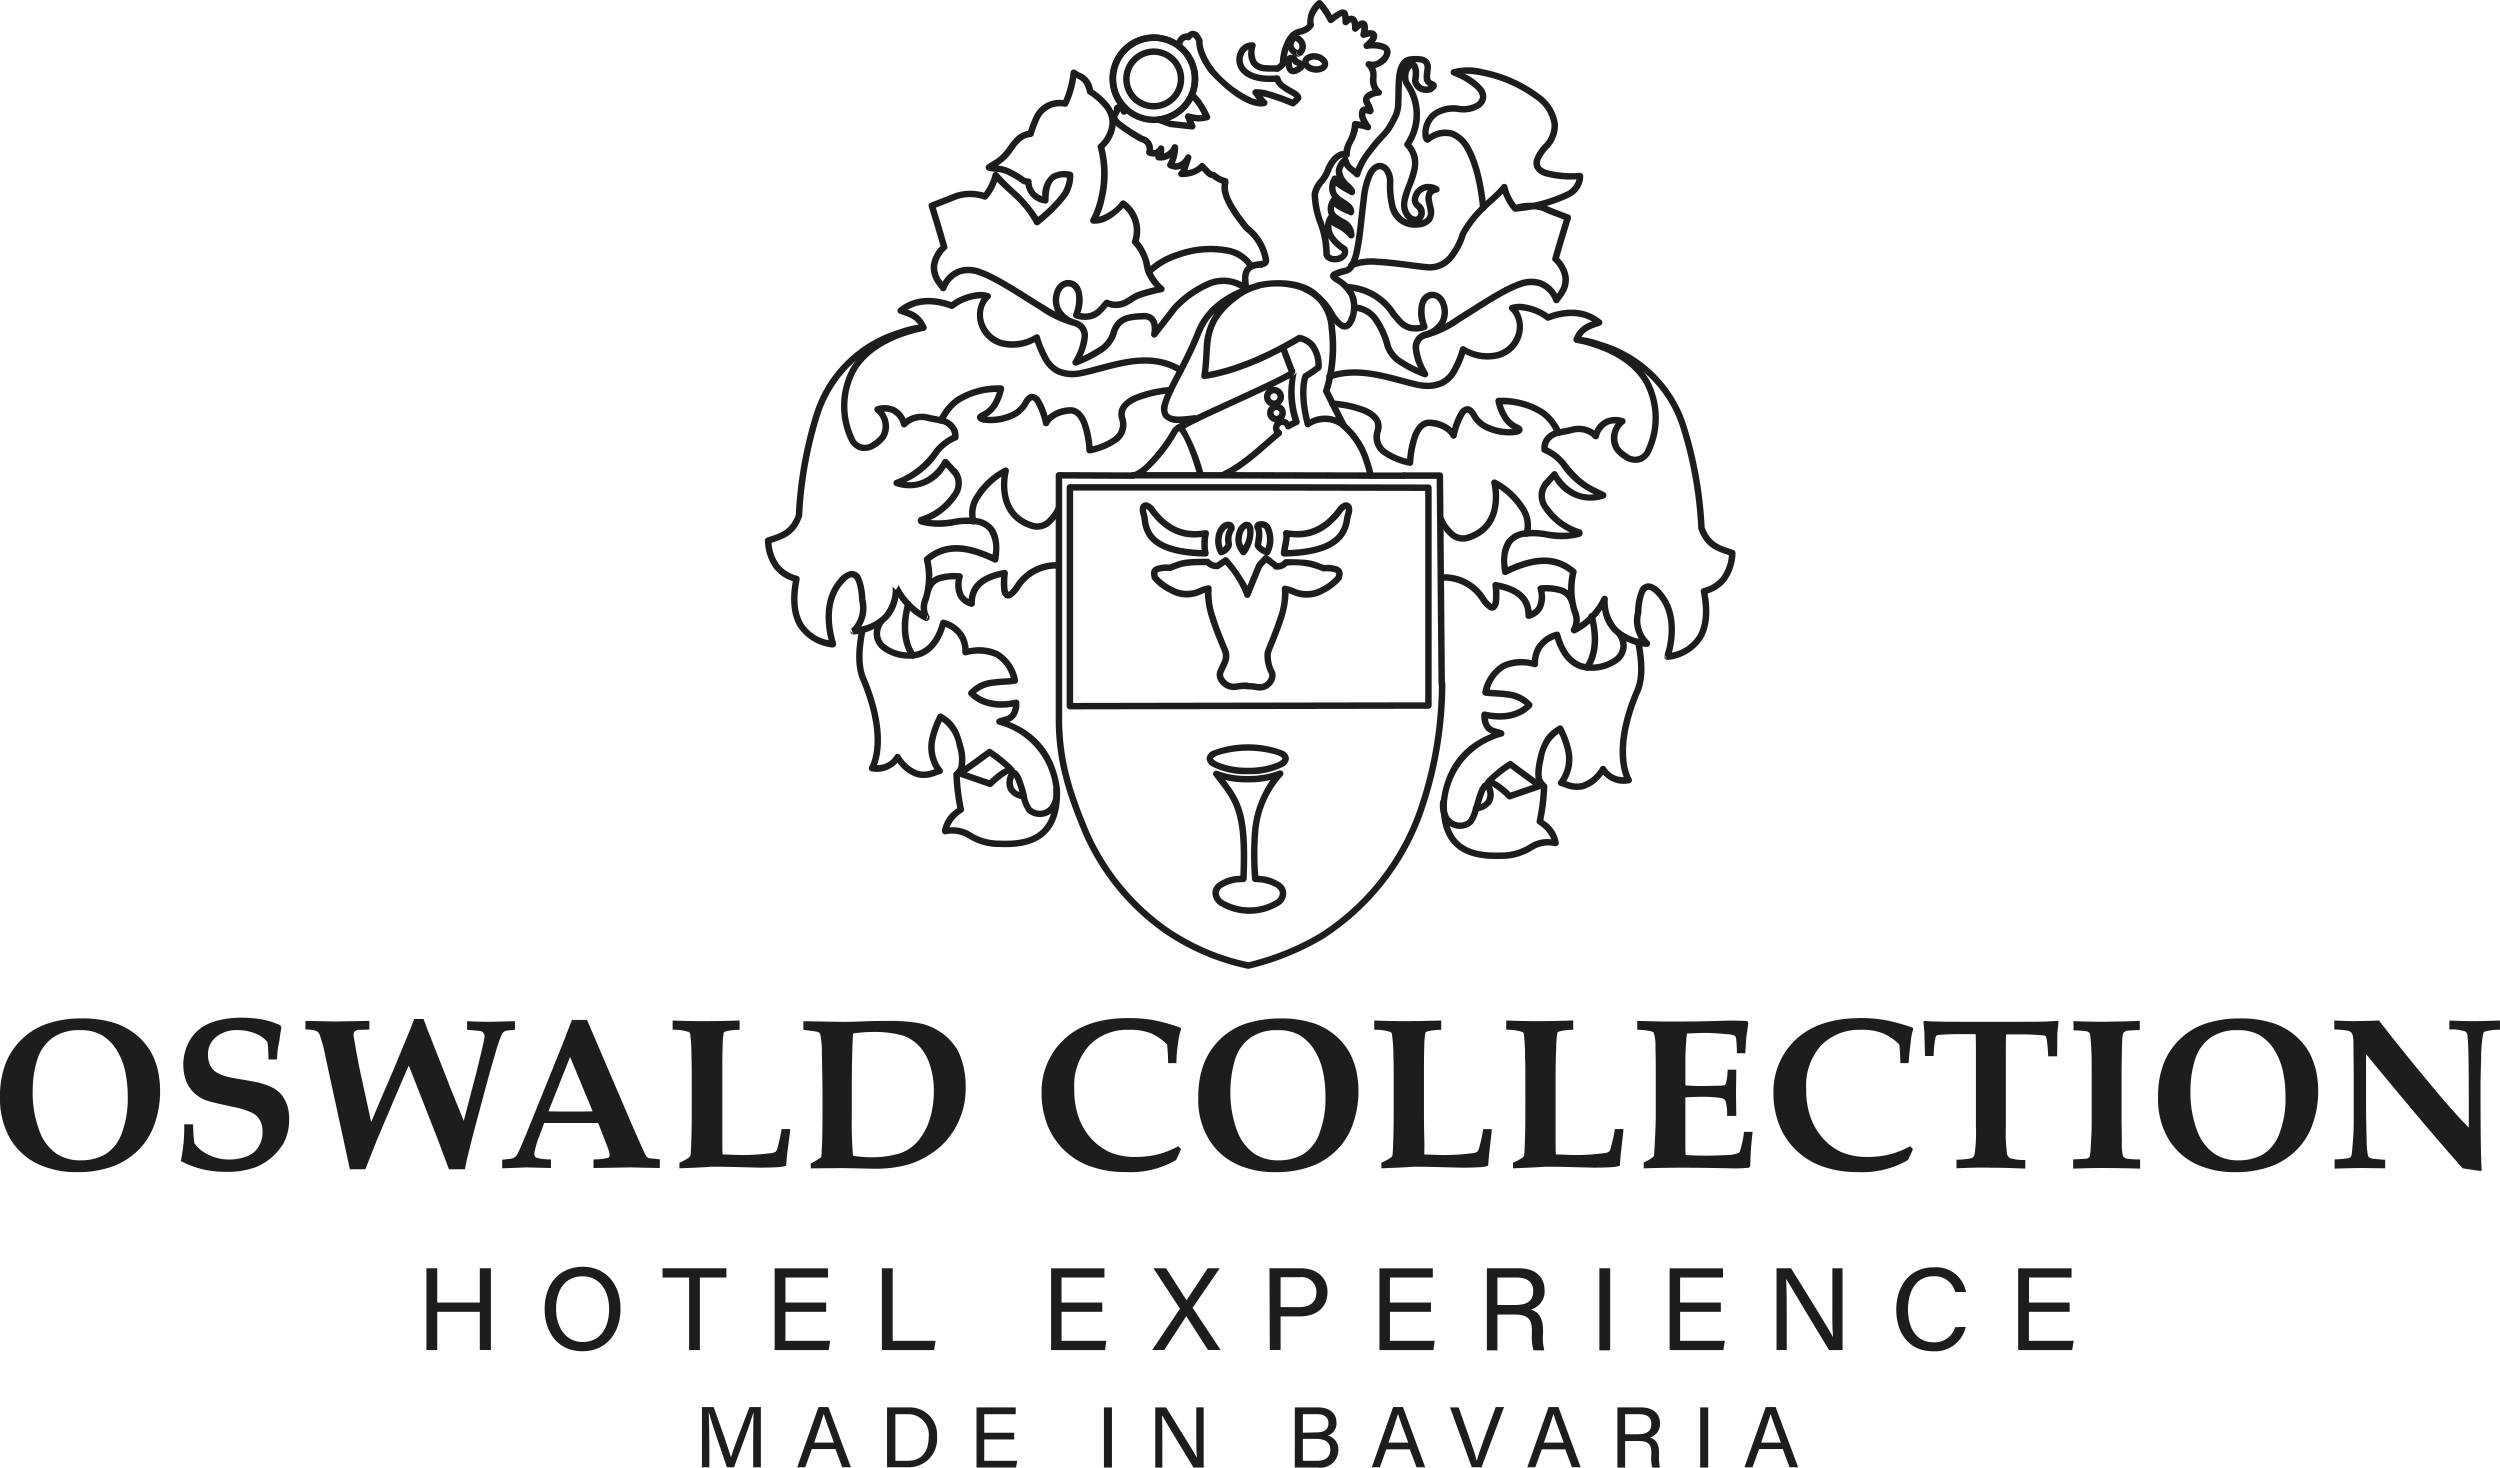 <svg xmlns="http://www.w3.org/2000/svg" width="308.803" height="181.275" viewBox="0 0 308.803 181.275">
  <g id="oswald-collection-grey" transform="translate(0)">
    <path id="Pfad_1" data-name="Pfad 1" d="M0,162.312a11.106,11.106,0,0,1,.724-4.155,8.5,8.5,0,0,1,4.993-4.8,13.166,13.166,0,0,1,4.383-.686,12.691,12.691,0,0,1,4.307.648,8.617,8.617,0,0,1,2.554,1.486,7.941,7.941,0,0,1,1.639,1.944,9.216,9.216,0,0,1,.877,2.211,12.37,12.37,0,0,1,.3,2.629,12.272,12.272,0,0,1-.838,4.535,8.411,8.411,0,0,1-1.829,2.783,8.99,8.99,0,0,1-2.744,1.867,12.2,12.2,0,0,1-4.8.877,10.978,10.978,0,0,1-5.031-1.067,7.947,7.947,0,0,1-3.316-3.125A10.076,10.076,0,0,1,0,162.312Zm4.04-.762a13.3,13.3,0,0,0,.838,5.03,5.784,5.784,0,0,0,2.134,2.82,5.426,5.426,0,0,0,3.087.8,6.008,6.008,0,0,0,2.935-.762,5.1,5.1,0,0,0,2.02-2.629,12.182,12.182,0,0,0,.724-4.535,14.38,14.38,0,0,0-.381-3.354,8.283,8.283,0,0,0-1.143-2.591A5.542,5.542,0,0,0,12.5,154.69a5.445,5.445,0,0,0-2.668-.572,5.689,5.689,0,0,0-3.24.877,5.165,5.165,0,0,0-1.944,2.63A12.6,12.6,0,0,0,4.043,161.55Z" transform="translate(0 -26.872)" fill="#1d1d1b"/>
    <path id="Pfad_2" data-name="Pfad 2" d="M39,157.712H37.932a20.007,20.007,0,0,0-.114-2.134,3.472,3.472,0,0,0-1.41-1.029,5.517,5.517,0,0,0-2.249-.457,4.017,4.017,0,0,0-2.744.877,2.778,2.778,0,0,0-.953,2.1,3.04,3.04,0,0,0,.3,1.411,2.027,2.027,0,0,0,.762.838,5.448,5.448,0,0,0,1.486.572c.5.115,1.22.229,2.1.382.915.152,1.486.267,1.753.343a8.428,8.428,0,0,1,1.715.648,3.821,3.821,0,0,1,1.029.877,4.92,4.92,0,0,1,.648,1.258,5.312,5.312,0,0,1,.229,1.715,6.052,6.052,0,0,1-.686,2.935,7.108,7.108,0,0,1-1.448,1.753,7.59,7.59,0,0,1-1.906,1.182,9.738,9.738,0,0,1-3.735.61,12.135,12.135,0,0,1-2.858-.3,11.913,11.913,0,0,1-2.744-1.029,20.1,20.1,0,0,0,.419-4.535h1.105a15.888,15.888,0,0,0,.152,2.325,4.133,4.133,0,0,0,1.715,1.41,5.673,5.673,0,0,0,2.63.61,6.154,6.154,0,0,0,2.21-.419,2.905,2.905,0,0,0,1.41-1.219,3.543,3.543,0,0,0,.457-1.753,3.039,3.039,0,0,0-.3-1.41,2.292,2.292,0,0,0-.953-.953,9.381,9.381,0,0,0-2.287-.724c-1.563-.343-2.592-.572-3.087-.724a4.348,4.348,0,0,1-1.791-.991,4.148,4.148,0,0,1-1.029-1.524,5.641,5.641,0,0,1-.343-1.944,6.1,6.1,0,0,1,.61-2.706,5.17,5.17,0,0,1,1.6-1.905,6.348,6.348,0,0,1,2.287-.953,11.766,11.766,0,0,1,2.592-.3,15.767,15.767,0,0,1,2.668.229,9.643,9.643,0,0,1,2.249.724l.114.3c-.114.533-.191,1.1-.267,1.677A9.571,9.571,0,0,0,39,157.712Z" transform="translate(-4.772 -26.848)" fill="#1d1d1b"/>
    <path id="Pfad_3" data-name="Pfad 3" d="M59.206,152.757h1.182c.3.877.648,1.716.953,2.516,1.372,3.468,2.172,5.526,2.439,6.212l1.563,3.85,1.524-5.831c.572-2.324.915-3.735.991-4.23a1.3,1.3,0,0,0,.038-.381.592.592,0,0,0-.5-.648c-.076,0-.61-.076-1.639-.152v-1.067c1.563.077,2.515.077,2.82.077l3.087-.077v1.067l-.3.038a2.857,2.857,0,0,0-.991.152,1.084,1.084,0,0,0-.343.382,21.85,21.85,0,0,0-.877,2.668c-.5,1.6-1.181,4.192-2.134,7.736s-1.448,5.641-1.524,6.251H63.513l-1.41-3.773-3.544-9.032c-.381.8-1.715,3.925-4,9.337l-1.372,3.468H51.279l-3.011-13.873a17.108,17.108,0,0,0-.724-2.745.891.891,0,0,0-.381-.457,3.988,3.988,0,0,0-1.372-.19v-1.067l3.621.076,4.269-.076v1.067c-.762.038-1.182.038-1.258.038a.914.914,0,0,0-.534.19.609.609,0,0,0-.152.458,1.314,1.314,0,0,0,.038.343c.038.152.114.61.267,1.524.3,1.715.572,2.934.724,3.621l1.143,5.259,1.105-2.629,1.639-3.812,2.058-4.955C58.863,153.672,59.053,153.253,59.206,152.757Z" transform="translate(-8.06 -26.888)" fill="#1d1d1b"/>
    <path id="Pfad_4" data-name="Pfad 4" d="M75.28,171.227V170.16c.419-.039.838-.077,1.258-.152a1.557,1.557,0,0,0,.343-.191,1.479,1.479,0,0,0,.3-.381c.114-.19.381-.839.877-1.982.229-.534.648-1.6,1.3-3.2l3.392-8.384,1.143-2.973H85.76L91.592,166.5l.8,1.791.534,1.182.229.343a.609.609,0,0,0,.267.152,5.083,5.083,0,0,0,.762.077l.572.076v1.067l-3.621-.076-4.573.076v-1.067a7.162,7.162,0,0,0,1.791-.19.333.333,0,0,0,.191-.381,3.44,3.44,0,0,0-.3-1.068l-1.105-2.858h-6.67l-.572,1.563a9.466,9.466,0,0,0-.648,2.249.632.632,0,0,0,.191.457,6.184,6.184,0,0,0,1.867.228v1.067l-3.011-.076ZM81,164.176c.8.038,1.753.038,2.782.038s1.906,0,2.668-.038l-2.782-6.708Z" transform="translate(-13.251 -26.913)" fill="#1d1d1b"/>
    <path id="Pfad_5" data-name="Pfad 5" d="M101.669,171.242v-.686a7.481,7.481,0,0,0,.953-.5,1.2,1.2,0,0,0,.343-.267c.038-.038.038-.076.076-.152.039-.228.077-.99.115-2.324s.038-2.935.038-4.8c0-2.745,0-4.421-.038-5.069a23.287,23.287,0,0,0-.152-2.821.389.389,0,0,0-.19-.228,6.016,6.016,0,0,0-1.982-.267v-1.144c1.1.039,2.362.077,3.773.077,1.6,0,3.087-.038,4.5-.077v1.144a7,7,0,0,0-1.791.228.287.287,0,0,0-.19.267,11.251,11.251,0,0,0-.115,1.6c-.038.953-.038,2.172-.038,3.621v7.47c0,1.219,0,1.944.038,2.21,1.182.039,2.02.077,2.439.077a26.5,26.5,0,0,0,3.468-.229,1.28,1.28,0,0,0,.648-.19,1.177,1.177,0,0,0,.229-.5,21.33,21.33,0,0,0,.5-2.287h1.067a2.525,2.525,0,0,0-.038.419l-.343,2.63q-.115,1.257-.115,1.486a5.427,5.427,0,0,1-.762.152c-.534.038-1.334.076-2.477.076l-3.05-.076c-1.448-.038-2.439-.038-3.011-.038C104.719,171.128,103.422,171.165,101.669,171.242Z" transform="translate(-17.748 -26.929)" fill="#1d1d1b"/>
    <path id="Pfad_6" data-name="Pfad 6" d="M121.344,171.257v-.61l.382-.19.915-.572c.115-1.182.152-3.049.152-5.679v-2.134c0-1.144-.038-2.82-.077-5.03a11.729,11.729,0,0,0-.19-2.325.5.5,0,0,0-.115-.19.48.48,0,0,0-.343-.152c-.152-.038-.686-.115-1.639-.229v-1.067l4.726.077c.571,0,1.6,0,3.125-.077,1.106-.038,2.02-.038,2.668-.038a20.084,20.084,0,0,1,3.7.267,6.824,6.824,0,0,1,2.4.915,6.492,6.492,0,0,1,1.753,1.486,5.486,5.486,0,0,1,1.067,1.829,10.408,10.408,0,0,1,.611,3.583,9.8,9.8,0,0,1-.915,4.421,9.209,9.209,0,0,1-2.515,3.278,11.022,11.022,0,0,1-3.468,1.906,14.875,14.875,0,0,1-4.5.571l-3.85-.076Zm5.222-1.562a15.487,15.487,0,0,0,2.324.19,12.261,12.261,0,0,0,3.087-.381,4.725,4.725,0,0,0,1.715-.8,5.4,5.4,0,0,0,1.411-1.524,8.208,8.208,0,0,0,1.067-2.439,11.725,11.725,0,0,0,.381-3.049,10.326,10.326,0,0,0-.381-2.858,6.687,6.687,0,0,0-1.219-2.44,5.138,5.138,0,0,0-2.173-1.524,13.02,13.02,0,0,0-4-.457,14.51,14.51,0,0,0-2.211.19c-.077,1.219-.152,3.545-.152,6.975v3.011A50.224,50.224,0,0,0,126.565,169.695Z" transform="translate(-21.198 -26.937)" fill="#1d1d1b"/>
    <path id="Pfad_7" data-name="Pfad 7" d="M173.372,168.818l-.61,1.334a11.142,11.142,0,0,1-6.174,1.486,12.572,12.572,0,0,1-4.878-.877,8.92,8.92,0,0,1-4.612-4.383,10.547,10.547,0,0,1-.953-4.459,8.774,8.774,0,0,1,2.82-6.708c1.867-1.753,4.5-2.591,7.927-2.591a17.454,17.454,0,0,1,3.163.267,22.478,22.478,0,0,1,3.24.915l.076.152a9.908,9.908,0,0,0-.343,1.524,18.066,18.066,0,0,0-.228,2.706h-1.029c0-.953-.077-1.715-.115-2.287a6.41,6.41,0,0,0-1.944-1.372,6.872,6.872,0,0,0-2.782-.457,6.543,6.543,0,0,0-4.917,1.944,7.4,7.4,0,0,0-1.829,5.412,9.961,9.961,0,0,0,.61,3.658,8.065,8.065,0,0,0,1.639,2.591,7.863,7.863,0,0,0,2.057,1.486,8.174,8.174,0,0,0,3.43.61,11.363,11.363,0,0,0,2.516-.3,10.8,10.8,0,0,0,2.591-1.029Z" transform="translate(-27.485 -26.864)" fill="#1d1d1b"/>
    <path id="Pfad_8" data-name="Pfad 8" d="M179.64,162.312a11.082,11.082,0,0,1,.724-4.155,8.5,8.5,0,0,1,4.992-4.8,14.235,14.235,0,0,1,4.383-.686,12.694,12.694,0,0,1,4.307.648,8.091,8.091,0,0,1,4.192,3.43,9.192,9.192,0,0,1,.877,2.211,12.229,12.229,0,0,1-.533,7.165,8.417,8.417,0,0,1-1.829,2.783,9,9,0,0,1-2.745,1.867,12.2,12.2,0,0,1-4.8.877,10.875,10.875,0,0,1-5.03-1.067,7.947,7.947,0,0,1-3.316-3.125A9.358,9.358,0,0,1,179.64,162.312Zm3.963-.762a13.306,13.306,0,0,0,.839,5.03,6.012,6.012,0,0,0,2.134,2.82,5.425,5.425,0,0,0,3.087.8,6.009,6.009,0,0,0,2.935-.762,5.1,5.1,0,0,0,2.02-2.629,12.176,12.176,0,0,0,.724-4.535,14.414,14.414,0,0,0-.381-3.354,8.286,8.286,0,0,0-1.144-2.591,5.538,5.538,0,0,0-1.753-1.639,5.441,5.441,0,0,0-2.667-.572,5.689,5.689,0,0,0-3.24.877,5.164,5.164,0,0,0-1.944,2.63A13.839,13.839,0,0,0,183.6,161.55Z" transform="translate(-31.62 -26.872)" fill="#1d1d1b"/>
    <path id="Pfad_9" data-name="Pfad 9" d="M206.889,171.242v-.686a7.526,7.526,0,0,0,.952-.5,1.182,1.182,0,0,0,.343-.267c.038-.038.038-.076.077-.152.038-.228.076-.99.114-2.324s.039-2.935.039-4.8c0-2.745,0-4.421-.039-5.069a17.552,17.552,0,0,0-.19-2.821.389.389,0,0,0-.19-.228,6.016,6.016,0,0,0-1.982-.267v-1.144c1.1.039,2.362.077,3.773.077,1.562,0,3.087-.038,4.5-.077v1.144a7,7,0,0,0-1.791.228.287.287,0,0,0-.19.267,11.25,11.25,0,0,0-.115,1.6c-.038.953-.038,2.172-.038,3.621v3.773c0,1.257,0,2.478.038,3.7s0,1.944,0,2.21c1.182.039,2.02.077,2.439.077a26.5,26.5,0,0,0,3.468-.229,1.28,1.28,0,0,0,.648-.19,1.177,1.177,0,0,0,.229-.5,21.334,21.334,0,0,0,.5-2.287h1.067a2.528,2.528,0,0,0-.038.419l-.3,2.63q-.114,1.257-.115,1.486a5.4,5.4,0,0,1-.762.152c-.533.038-1.334.076-2.477.076l-3.05-.076c-1.448-.038-2.439-.038-3.011-.038C209.9,171.128,208.6,171.165,206.889,171.242Z" transform="translate(-36.262 -26.929)" fill="#1d1d1b"/>
    <path id="Pfad_10" data-name="Pfad 10" d="M226.632,171.242v-.686a7.521,7.521,0,0,0,.953-.5,1.182,1.182,0,0,0,.343-.267c.039-.038.039-.076.077-.152.038-.228.076-.99.115-2.324s.038-2.935.038-4.8c0-2.745,0-4.421-.038-5.069a23.454,23.454,0,0,0-.152-2.821.39.39,0,0,0-.191-.228,6.012,6.012,0,0,0-1.982-.267v-1.144c1.106.039,2.363.077,3.773.077,1.563,0,3.087-.038,4.5-.077v1.144a7,7,0,0,0-1.791.228.288.288,0,0,0-.19.267,11.372,11.372,0,0,0-.115,1.6c-.038.953-.076,2.172-.076,3.621v7.47c0,1.219,0,1.944.038,2.21,1.182.039,2.02.077,2.439.077a26.5,26.5,0,0,0,3.468-.229,1.285,1.285,0,0,0,.648-.19,1.186,1.186,0,0,0,.228-.5,21.319,21.319,0,0,0,.5-2.287h1.068a2.476,2.476,0,0,0-.039.419l-.3,2.63q-.114,1.257-.114,1.486a5.439,5.439,0,0,1-.763.152c-.533.038-1.333.076-2.477.076l-3.049-.076c-1.449-.038-2.44-.038-3.011-.038C229.643,171.128,228.347,171.165,226.632,171.242Z" transform="translate(-39.744 -26.929)" fill="#1d1d1b"/>
    <path id="Pfad_11" data-name="Pfad 11" d="M246.238,171.242v-.724a5.26,5.26,0,0,0,1.257-.762c.038-.381.077-.953.115-1.753.076-1.486.115-2.591.115-3.239v-5.869c0-.229,0-1.067-.039-2.554a5.608,5.608,0,0,0-.19-1.791.462.462,0,0,0-.19-.191,7.829,7.829,0,0,0-1.868-.228v-1.1l3.011.076h1.716c1.182,0,2.516,0,3.963-.038l2.63-.077c.3,0,.953,0,1.905.039a1.379,1.379,0,0,1,.419.076l.077.19-.267,1.868c0,.115-.038.762-.115,1.867h-1.029a16.065,16.065,0,0,0-.114-1.905.622.622,0,0,0-.152-.267,3.267,3.267,0,0,0-1.029-.191c-.839-.076-1.677-.152-2.516-.152-.762,0-1.562.039-2.363.077a30.64,30.64,0,0,0-.19,3.735v2.668c.572.038,1.219.076,1.829.076.19,0,.915,0,2.173-.038a3.109,3.109,0,0,0,.838-.077.676.676,0,0,0,.19-.266,8,8,0,0,0,.191-1.639h1.067l-.038,2.858.038,2.858h-1.144a5.642,5.642,0,0,0-.19-1.868.816.816,0,0,0-.572-.343,15.341,15.341,0,0,0-2.287-.152c-.839,0-1.524.038-2.1.076V168c0,.61,0,1.144.038,1.6.686.038,1.524.076,2.516.076.953,0,1.829-.038,2.591-.076a3.76,3.76,0,0,0,1.449-.267c.076-.076.152-.152.152-.228a12.414,12.414,0,0,0,.5-2.363h1.067a39.656,39.656,0,0,0-.3,4.23l-.152.19a16.3,16.3,0,0,1-2.363.077l-2.1-.038c-2.058-.039-3.507-.039-4.269-.039C250.392,171.165,248.944,171.165,246.238,171.242Z" transform="translate(-43.202 -26.929)" fill="#1d1d1b"/>
    <path id="Pfad_12" data-name="Pfad 12" d="M283.087,168.818l-.61,1.334a11.147,11.147,0,0,1-6.175,1.486,12.572,12.572,0,0,1-4.878-.877,8.926,8.926,0,0,1-4.612-4.383,10.547,10.547,0,0,1-.953-4.459,8.774,8.774,0,0,1,2.82-6.708c1.867-1.715,4.5-2.591,7.928-2.591a17.454,17.454,0,0,1,3.163.267,24.483,24.483,0,0,1,3.277.915l.077.152a6.752,6.752,0,0,0-.3,1.524c-.115.991-.229,1.906-.267,2.706h-1.029c0-.953-.076-1.715-.115-2.287a6.572,6.572,0,0,0-1.982-1.372,6.872,6.872,0,0,0-2.782-.457,6.543,6.543,0,0,0-4.917,1.944,7.4,7.4,0,0,0-1.829,5.412,9.979,9.979,0,0,0,.61,3.658,8.066,8.066,0,0,0,1.639,2.591,7.075,7.075,0,0,0,2.058,1.486,8.17,8.17,0,0,0,3.429.61,11.356,11.356,0,0,0,2.516-.3,10.791,10.791,0,0,0,2.591-1.029Z" transform="translate(-46.797 -26.864)" fill="#1d1d1b"/>
    <path id="Pfad_13" data-name="Pfad 13" d="M292.421,171.249v-1.067a8.557,8.557,0,0,0,1.868-.19.788.788,0,0,0,.381-.534,19.978,19.978,0,0,0,.152-3.391v-7.813c0-2.134,0-3.316-.038-3.583h-1.867c-.953,0-1.753.038-2.478.077a1.178,1.178,0,0,0-.5.114,1.077,1.077,0,0,0-.152.457,12.51,12.51,0,0,0-.19,2.058h-1.068c-.038-1.791-.076-2.782-.076-3.011-.038-.382-.077-.8-.114-1.219l.114-.115c.419.038.839.077,1.3.077.762.038,2.172.038,4.306.038h5.259c2.173,0,3.659,0,4.383-.038.382-.039.8-.039,1.22-.077l.114.115c-.076.533-.114.99-.152,1.41,0,.077,0,1.029-.038,2.858h-1.105a16.8,16.8,0,0,0-.152-1.944,1.131,1.131,0,0,0-.191-.571.747.747,0,0,0-.419-.077,24.716,24.716,0,0,0-2.554-.115h-1.868c-.038.3-.038,1.486-.038,3.583V166.1a20.25,20.25,0,0,0,.152,3.392.72.72,0,0,0,.381.5,5.971,5.971,0,0,0,1.868.228v1.068c-1.677-.077-3.087-.115-4.269-.115C295.432,171.136,293.984,171.174,292.421,171.249Z" transform="translate(-50.754 -26.937)" fill="#1d1d1b"/>
    <path id="Pfad_14" data-name="Pfad 14" d="M319.013,153.032v1.144c-.533,0-1.029.038-1.562.076a1.347,1.347,0,0,0-.343.152.348.348,0,0,0-.152.229,3.162,3.162,0,0,0-.115.838c0,.229-.038.648-.038,1.3-.039,2.134-.039,3.278-.039,3.468v5.259l.039,2.4a6.794,6.794,0,0,0,.114,1.753.443.443,0,0,0,.191.266,1.121,1.121,0,0,0,.381.152,10.421,10.421,0,0,0,1.563.077v1.144c-1.411-.039-2.935-.077-4.536-.077-1.41,0-2.629.038-3.734.077v-1.144c.915-.038,1.41-.077,1.562-.077a.671.671,0,0,0,.381-.152.208.208,0,0,0,.115-.19,7.577,7.577,0,0,0,.115-1.219c.076-1.029.115-2.02.115-2.9v-5.45c0-1.716,0-2.858-.039-3.354a18.573,18.573,0,0,0-.152-2.057.569.569,0,0,0-.114-.267.766.766,0,0,0-.3-.152,11.79,11.79,0,0,0-1.639-.115V153.07c1.1.039,2.362.077,3.773.077C316.116,153.109,317.6,153.109,319.013,153.032Z" transform="translate(-54.704 -26.937)" fill="#1d1d1b"/>
    <path id="Pfad_15" data-name="Pfad 15" d="M323.514,162.312a11.1,11.1,0,0,1,.723-4.155,8.5,8.5,0,0,1,4.993-4.8,13.164,13.164,0,0,1,4.383-.686,12.837,12.837,0,0,1,4.307.648,8.091,8.091,0,0,1,4.192,3.43,9.193,9.193,0,0,1,.877,2.211,12.227,12.227,0,0,1-.533,7.165,8.417,8.417,0,0,1-1.829,2.783,9,9,0,0,1-2.745,1.867,12.2,12.2,0,0,1-4.8.877,10.875,10.875,0,0,1-5.03-1.067,7.947,7.947,0,0,1-3.316-3.125A9.7,9.7,0,0,1,323.514,162.312Zm4-.762a13.306,13.306,0,0,0,.839,5.03,6.018,6.018,0,0,0,2.134,2.82,5.426,5.426,0,0,0,3.087.8,6.009,6.009,0,0,0,2.934-.762,5.1,5.1,0,0,0,2.02-2.629,12.177,12.177,0,0,0,.723-4.535,14.367,14.367,0,0,0-.381-3.354,8.285,8.285,0,0,0-1.144-2.591,5.545,5.545,0,0,0-1.753-1.639,5.446,5.446,0,0,0-2.668-.572,5.691,5.691,0,0,0-3.24.877,5.169,5.169,0,0,0-1.944,2.63A12.618,12.618,0,0,0,327.515,161.55Z" transform="translate(-56.945 -26.872)" fill="#1d1d1b"/>
    <path id="Pfad_16" data-name="Pfad 16" d="M349.97,170.136a13.516,13.516,0,0,0,1.753-.152c.077-.038.191-.076.229-.152a1.085,1.085,0,0,0,.152-.5c.038-.343.115-1.144.19-2.4.038-.724.039-1.677.039-2.82v-4.192l-.039-3.811a6.389,6.389,0,0,0-.076-1.219.852.852,0,0,0-.191-.419.9.9,0,0,0-.419-.228,11.876,11.876,0,0,0-1.677-.152v-1.106c1.1.039,1.9.077,2.439.077l1.9-.038,1.182-.039c1.791,2.325,3.964,5.031,6.518,8.08q2.744,3.316,4.573,5.145V163.2c0-4.688-.038-7.431-.152-8.232a.866.866,0,0,0-.228-.611,5.192,5.192,0,0,0-2.02-.266v-1.106c1.067.039,2.02.077,2.935.077.838,0,1.982-.038,3.316-.077v1.144a6.334,6.334,0,0,0-1.906.228.379.379,0,0,0-.152.191,15.685,15.685,0,0,0-.267,2.972c-.038,1.563-.076,2.707-.076,3.43,0,5.793.038,9.3.152,10.519l-.152.115c-.724-.115-1.486-.228-2.211-.343-2.782-3.125-6.784-7.851-11.929-14.1v6.479c0,1.334.038,2.744.076,4.192a9.861,9.861,0,0,0,.152,1.829.443.443,0,0,0,.19.267,1.293,1.293,0,0,0,.457.152c.419.038.839.076,1.22.115h.266v1.067l-2.82-.038c-.839,0-1.983.038-3.43.076Z" transform="translate(-61.595 -26.929)" fill="#1d1d1b"/>
    <path id="Pfad_17" data-name="Pfad 17" d="M63.924,190.122h1.334v4.231h5.259v-4.231h1.372v10.1H70.517V195.5H65.258v4.726H63.924Z" transform="translate(-11.252 -33.465)" fill="#1d1d1b"/>
    <path id="Pfad_18" data-name="Pfad 18" d="M91.02,195.077c0,2.783-1.563,5.259-4.726,5.259-2.973,0-4.65-2.287-4.65-5.222s1.677-5.221,4.764-5.221C89.229,189.932,91.02,192.066,91.02,195.077Zm-7.965,0c0,2.173,1.105,4.116,3.278,4.116,2.325,0,3.278-1.943,3.278-4.078s-1.067-4.04-3.278-4.04C84.046,191.075,83.055,192.943,83.055,195.077Z" transform="translate(-14.371 -33.425)" fill="#1d1d1b"/>
    <path id="Pfad_19" data-name="Pfad 19" d="M102.6,191.266H99.32v-1.144h7.889v1.144h-3.278v8.957H102.6Z" transform="translate(-17.482 -33.465)" fill="#1d1d1b"/>
    <path id="Pfad_20" data-name="Pfad 20" d="M122.489,195.5h-5.03v3.583h5.526l-.19,1.144h-6.669v-10.1h6.593v1.144h-5.259v3.087h5.03Z" transform="translate(-20.44 -33.465)" fill="#1d1d1b"/>
    <path id="Pfad_21" data-name="Pfad 21" d="M132.2,190.122h1.334v8.957h5.3l-.19,1.144H132.2Z" transform="translate(-23.269 -33.465)" fill="#1d1d1b"/>
    <path id="Pfad_22" data-name="Pfad 22" d="M163.891,195.5h-5.03v3.583h5.526l-.152,1.144h-6.67v-10.1h6.593v1.144h-5.3v3.087h5.03Z" transform="translate(-27.735 -33.465)" fill="#1d1d1b"/>
    <path id="Pfad_23" data-name="Pfad 23" d="M179.62,200.222l-2.668-4.154h-.038l-2.706,4.154h-1.486l3.43-5.107-3.278-4.993h1.562l2.516,3.926h.038l2.592-3.926h1.486L177.714,195l3.468,5.222Z" transform="translate(-30.403 -33.465)" fill="#1d1d1b"/>
    <path id="Pfad_24" data-name="Pfad 24" d="M190.306,190.122h3.849c1.944,0,3.316,1.106,3.316,2.935,0,1.944-1.41,3.011-3.391,3.011h-2.4v4.154h-1.334Zm1.372,4.8H194c1.372,0,2.1-.686,2.1-1.829a1.8,1.8,0,0,0-2.02-1.867h-2.4Z" transform="translate(-33.498 -33.465)" fill="#1d1d1b"/>
    <path id="Pfad_25" data-name="Pfad 25" d="M213.154,195.5h-5.068v3.583h5.526l-.152,1.144h-6.67v-10.1h6.593v1.144h-5.3v3.087h5.068Z" transform="translate(-36.399 -33.465)" fill="#1d1d1b"/>
    <path id="Pfad_26" data-name="Pfad 26" d="M224.2,195.8v4.459h-1.3V190.122h3.964c2.1,0,3.163,1.144,3.163,2.706a2.312,2.312,0,0,1-1.716,2.4c.839.229,1.525.839,1.525,2.592v.419a6.478,6.478,0,0,0,.152,2.02h-1.334a6.523,6.523,0,0,1-.191-2.173v-.19c0-1.448-.419-2.058-2.21-2.058H224.2Zm0-1.143h2.211c1.562,0,2.21-.572,2.21-1.716,0-1.067-.686-1.677-2.057-1.677H224.2Z" transform="translate(-39.237 -33.465)" fill="#1d1d1b"/>
    <path id="Pfad_27" data-name="Pfad 27" d="M241.093,190.122h-1.334V200.26h1.334Z" transform="translate(-42.203 -33.465)" fill="#1d1d1b"/>
    <path id="Pfad_28" data-name="Pfad 28" d="M256.617,195.5h-5.03v3.583h5.526l-.191,1.144h-6.631v-10.1h6.594v1.144h-5.3v3.087h5.03Z" transform="translate(-44.056 -33.465)" fill="#1d1d1b"/>
    <path id="Pfad_29" data-name="Pfad 29" d="M266.318,200.222v-10.1h1.791c1.448,2.363,4.611,7.394,5.183,8.5-.114-1.3-.076-2.9-.076-4.535v-3.964h1.257v10.1H272.8c-1.334-2.211-4.612-7.623-5.259-8.728H267.5c.076,1.143.076,2.858.076,4.688v4.04Z" transform="translate(-46.878 -33.465)" fill="#1d1d1b"/>
    <path id="Pfad_30" data-name="Pfad 30" d="M292.843,197.341a3.852,3.852,0,0,1-4.04,3.011c-3.011,0-4.535-2.287-4.535-5.145,0-2.744,1.524-5.222,4.611-5.222a3.732,3.732,0,0,1,4,3.049h-1.334a2.59,2.59,0,0,0-2.706-1.944c-2.249,0-3.125,2.02-3.125,4.079s.839,4.078,3.2,4.078a2.629,2.629,0,0,0,2.629-1.868Z" transform="translate(-50.037 -33.441)" fill="#1d1d1b"/>
    <path id="Pfad_31" data-name="Pfad 31" d="M308.9,195.5h-5.031v3.583H309.4l-.19,1.144h-6.67v-10.1h6.593v1.144h-5.259v3.087H308.9Z" transform="translate(-53.253 -33.465)" fill="#1d1d1b"/>
    <path id="Pfad_32" data-name="Pfad 32" d="M111.553,215.241c0-1.372.038-2.783.038-3.583h-.038c-.3,1.219-1.524,4.383-2.363,6.708h-.877c-.648-1.906-1.905-5.489-2.21-6.746h-.039c.039.877.077,2.516.077,3.773v2.973h-.915v-7.432h1.448c.839,2.287,1.868,5.259,2.135,6.213.19-.724,1.41-3.964,2.287-6.213h1.41v7.432h-.953Z" transform="translate(-18.522 -37.129)" fill="#1d1d1b"/>
    <path id="Pfad_33" data-name="Pfad 33" d="M121.3,216.156l-.8,2.211h-.991l2.63-7.432h1.219l2.782,7.432h-1.067l-.838-2.249H121.3Zm2.744-.839c-.723-1.944-1.1-2.972-1.257-3.544-.19.648-.61,1.906-1.182,3.544Z" transform="translate(-21.037 -37.129)" fill="#1d1d1b"/>
    <path id="Pfad_34" data-name="Pfad 34" d="M132.976,210.98h2.667a3.372,3.372,0,0,1,3.507,3.621,3.484,3.484,0,0,1-3.545,3.773h-2.629Zm1.029,6.593h1.562c1.753,0,2.554-1.257,2.554-2.935a2.528,2.528,0,0,0-2.554-2.82h-1.562Z" transform="translate(-23.407 -37.137)" fill="#1d1d1b"/>
    <path id="Pfad_35" data-name="Pfad 35" d="M151.042,214.943h-3.7v2.63h4.078l-.152.839h-4.879V210.98h4.841v.839h-3.888v2.287h3.7Z" transform="translate(-25.768 -37.137)" fill="#1d1d1b"/>
    <path id="Pfad_36" data-name="Pfad 36" d="M166.478,210.98h-.991v7.432h.991Z" transform="translate(-29.129 -37.137)" fill="#1d1d1b"/>
    <path id="Pfad_37" data-name="Pfad 37" d="M173.18,218.412V210.98h1.334c1.067,1.753,3.391,5.412,3.811,6.212-.076-.953-.076-2.134-.076-3.316v-2.9h.915v7.432h-1.258c-.99-1.6-3.391-5.564-3.849-6.4h-.039c.039.839.039,2.1.039,3.43v2.973Z" transform="translate(-30.483 -37.137)" fill="#1d1d1b"/>
    <path id="Pfad_38" data-name="Pfad 38" d="M194.106,210.98h2.858c1.563,0,2.287.839,2.287,1.868a1.569,1.569,0,0,1-1.067,1.6,1.767,1.767,0,0,1,1.3,1.791A2.191,2.191,0,0,1,197,218.412h-2.9Zm2.668,3.087c1.067,0,1.486-.419,1.486-1.144,0-.648-.457-1.1-1.334-1.1H195.1v2.287Zm-1.677,3.506h1.829c.915,0,1.562-.419,1.562-1.372,0-.8-.5-1.334-1.753-1.334H195.1Z" transform="translate(-34.167 -37.137)" fill="#1d1d1b"/>
    <path id="Pfad_39" data-name="Pfad 39" d="M207.436,216.156l-.8,2.211h-.991l2.63-7.432h1.22l2.744,7.432h-1.067l-.838-2.211Zm2.706-.839c-.724-1.944-1.1-2.972-1.257-3.544-.19.648-.61,1.906-1.182,3.544Z" transform="translate(-36.198 -37.129)" fill="#1d1d1b"/>
    <path id="Pfad_40" data-name="Pfad 40" d="M220.074,218.4l-2.706-7.431h1.067l1.3,3.7c.381,1.1.763,2.173.915,2.858h.038c.152-.61.572-1.753.953-2.858l1.372-3.735h1.029l-2.782,7.432h-1.182Z" transform="translate(-38.261 -37.129)" fill="#1d1d1b"/>
    <path id="Pfad_41" data-name="Pfad 41" d="M230.744,216.156l-.8,2.211h-.99l2.629-7.432H232.8l2.745,7.432h-1.067l-.839-2.211Zm2.706-.839c-.724-1.944-1.106-2.972-1.258-3.544-.19.648-.61,1.906-1.181,3.544Z" transform="translate(-40.301 -37.129)" fill="#1d1d1b"/>
    <path id="Pfad_42" data-name="Pfad 42" d="M243.414,215.135v3.278h-.953V210.98H245.4c1.524,0,2.324.839,2.324,1.982a1.731,1.731,0,0,1-1.257,1.753c.61.152,1.143.61,1.143,1.906v.3a4.906,4.906,0,0,0,.115,1.486h-.952a4.54,4.54,0,0,1-.115-1.6v-.152c0-1.067-.3-1.524-1.639-1.524Zm0-.839h1.6c1.144,0,1.639-.419,1.639-1.257s-.5-1.219-1.524-1.219h-1.716Z" transform="translate(-42.678 -37.137)" fill="#1d1d1b"/>
    <path id="Pfad_43" data-name="Pfad 43" d="M255.861,210.98h-.991v7.432h.991Z" transform="translate(-44.862 -37.137)" fill="#1d1d1b"/>
    <path id="Pfad_44" data-name="Pfad 44" d="M263.3,216.156l-.8,2.211h-.99l2.629-7.432h1.22l2.783,7.432h-1.067l-.839-2.249H263.3Zm2.706-.839c-.724-1.944-1.106-2.972-1.258-3.544-.19.648-.61,1.906-1.181,3.544Z" transform="translate(-46.031 -37.129)" fill="#1d1d1b"/>
    <path id="Pfad_45" data-name="Pfad 45" d="M190.768,56.086l-.325-.325c0,.047,0,.1-.007.155a.287.287,0,0,1-.016-.045.4.4,0,0,1,.172-.449c-2.471,1.544-12.014,5.56-13.648,6.626a1.456,1.456,0,0,0-.292.235.5.5,0,0,0-.118.224.407.407,0,0,0,.1.382l0,0c.962,1.037,1.905,4.117,2.349,5.6a.4.4,0,0,0,.767-.23,23.814,23.814,0,0,0-2.273-5.593c.173-.106.427-.255.681-.386,1.95-1.005,6.2-2.878,9.406-4.4a1.25,1.25,0,0,0,.384,2.029,1.161,1.161,0,0,0,.595,1.992,1.2,1.2,0,0,0-.183.373,1.122,1.122,0,0,0,.11.918c-1.792,1.508-4,3.687-6.415,4.823a.4.4,0,1,0,.34.724c2.621-1.233,5.016-3.655,6.9-5.2a.4.4,0,0,0-.054-.657.3.3,0,0,1-.129-.35c0-.01.007-.02.011-.031a.366.366,0,0,1,.258-.258h.006a.359.359,0,0,1,.416.265.4.4,0,0,0,.578.235c.333-.185.665-.37,1-.518a.4.4,0,0,0,.211-.511,11.312,11.312,0,0,1-.354-5.953l-.385.385-.01,0c.04-.1.3-.788-.03-.788C190.464,55.361,190.676,55.888,190.768,56.086Zm-.4.389c-.563.309-1.286.673-2.105,1.069a1.351,1.351,0,0,1,.178-.011h.031a1.235,1.235,0,0,1,.775,2.172,1.16,1.16,0,0,1,.423,1.75,1.225,1.225,0,0,1,.672.4c.126-.069.253-.136.379-.2A10.49,10.49,0,0,1,190.369,56.475Zm-1.985,4.278a.362.362,0,1,1,.363.362A.364.364,0,0,1,188.384,60.754ZM188,58.772a.429.429,0,0,1,.438-.438.438.438,0,1,1-.438.438Z" transform="translate(-31.072 -9.745)" fill="#1d1d1b" fill-rule="evenodd"/>
    <path id="Pfad_46" data-name="Pfad 46" d="M179.4,79.224a.4.4,0,0,0-.424-.491c-.829.072-3.677.8-6.234-2.655a1.914,1.914,0,0,0-.823-.715.752.752,0,0,0-1.037.529,1.728,1.728,0,0,0,.091,1.012,5.6,5.6,0,0,1,.142.825,4.185,4.185,0,0,0,.833,2.053c.883,1.108,2.764,2.148,7.017,2.228a.4.4,0,0,0,.4-.472A5.631,5.631,0,0,1,179.4,79.224Zm-7.747-3.1a.658.658,0,0,1,.12.069,1.7,1.7,0,0,1,.319.35l0,.005c2.446,3.306,5.124,3.194,6.423,3.044a6.472,6.472,0,0,0-.012,1.6c-3.535-.131-5.165-.949-5.933-1.914a3.387,3.387,0,0,1-.667-1.677,6.408,6.408,0,0,0-.179-.971,1.259,1.259,0,0,1-.085-.422A.524.524,0,0,1,171.655,76.124Z" transform="translate(-30.072 -13.255)" fill="#1d1d1b" fill-rule="evenodd"/>
    <path id="Pfad_47" data-name="Pfad 47" d="M192.7,78.732a.4.4,0,0,0-.411.533,1.869,1.869,0,0,1-.03.763c-.094.6-.26,1.27-.26,1.579a.4.4,0,0,0,.408.4c4.261-.08,6.218-1.111,7.174-2.215a4.311,4.311,0,0,0,.949-2.047,8.054,8.054,0,0,1,.173-.843,1.728,1.728,0,0,0,.091-1.012.752.752,0,0,0-1.037-.529,1.911,1.911,0,0,0-.822.712C196.379,79.532,193.53,78.8,192.7,78.732Zm7.324-2.606a.427.427,0,0,1,.011.085,1.26,1.26,0,0,1-.085.422,8.819,8.819,0,0,0-.2.954,3.52,3.52,0,0,1-.77,1.682c-.839.97-2.544,1.8-6.125,1.926.055-.3.143-.684.2-1.043a4.661,4.661,0,0,0,.057-.566c1.277.153,4,.313,6.475-3.038l0-.005a2.012,2.012,0,0,1,.224-.266A.966.966,0,0,1,200.025,76.126Z" transform="translate(-33.796 -13.255)" fill="#1d1d1b" fill-rule="evenodd"/>
    <path id="Pfad_48" data-name="Pfad 48" d="M184.209,80.726a1.919,1.919,0,0,1,.29-1.406.412.412,0,0,0,.058-.151.808.808,0,0,0-.485-.937,1.211,1.211,0,0,0-1.2.381l-.016.016a2.48,2.48,0,0,0-.641,1.317,3.363,3.363,0,0,0,.349,2.216.4.4,0,0,0,.505.165,1.845,1.845,0,0,0,1.1-.981A1,1,0,0,0,184.209,80.726Zm-.448-1.733a2.707,2.707,0,0,0-.335,1.9l.393.322-.383-.287s-.008.231-.348.473A2.672,2.672,0,0,1,183,80.092a1.707,1.707,0,0,1,.41-.885,1.477,1.477,0,0,1,.15-.117.85.85,0,0,1,.112-.066A.486.486,0,0,1,183.761,78.994Z" transform="translate(-32.063 -13.763)" fill="#1d1d1b" fill-rule="evenodd"/>
    <path id="Pfad_49" data-name="Pfad 49" d="M188.027,78.922a.4.4,0,0,0,.058.151,1.363,1.363,0,0,1,.142.755,7.574,7.574,0,0,1-.163,1.182.429.429,0,0,0,0,.056s-.089.643,1.384,1.282a.4.4,0,0,0,.514-.183A3.791,3.791,0,0,0,190,78.715l-.006-.011a1.157,1.157,0,0,0-.728-.537,1.323,1.323,0,0,0-.822.034A.63.63,0,0,0,188.027,78.922Zm.872.005a.6.6,0,0,1,.159.014.363.363,0,0,1,.227.135,2.977,2.977,0,0,1,.12,2.366,2.1,2.1,0,0,1-.427-.291.8.8,0,0,1-.106-.121,7.147,7.147,0,0,0,.155-1.184A2.568,2.568,0,0,0,188.9,78.927Z" transform="translate(-33.095 -13.751)" fill="#1d1d1b" fill-rule="evenodd"/>
    <path id="Pfad_50" data-name="Pfad 50" d="M185.513,79.011a.344.344,0,0,0-.032.065,3.456,3.456,0,0,0-.3,1.518,3.049,3.049,0,0,0,.694,1.61.4.4,0,0,0,.666-.038,4.729,4.729,0,0,0,.888-3.041c-.077-.587-.369-.831-.651-.9a.86.86,0,0,0-.616.109A1.914,1.914,0,0,0,185.513,79.011Zm1.073.014a.222.222,0,0,1,.012.027.8.8,0,0,1,.041.181.055.055,0,0,1,0,.011,3.124,3.124,0,0,1-.466,1.94,1.754,1.754,0,0,1-.194-.653,2.616,2.616,0,0,1,.232-1.132v0a1.257,1.257,0,0,1,.275-.317A.567.567,0,0,1,186.586,79.025Z" transform="translate(-32.595 -13.767)" fill="#1d1d1b" fill-rule="evenodd"/>
    <path id="Pfad_51" data-name="Pfad 51" d="M184.371,98.942a7.406,7.406,0,0,0-1.33.121l-.009,0a1.372,1.372,0,0,1-1.388-.6.727.727,0,0,1-.178-.617c.162-.419.462-.921.628-1.439a2.194,2.194,0,0,0,.071-1.25c-.138-.5-1.018-2.344-1.617-4.288a8.6,8.6,0,0,1-.508-3.475.4.4,0,0,0-.445-.456,4.227,4.227,0,0,0-1.129.359,3.556,3.556,0,0,1-3.3-.17,5.68,5.68,0,0,1-1.775-1.334c-.01-.055-.023-.114-.035-.176a.305.305,0,0,1-.007-.218c.039-.068.132-.1.28-.143a4.268,4.268,0,0,1,1.231-.075.4.4,0,0,0,.154-.023c1.416-.508,1.407-.694,4.347-.7a1.883,1.883,0,0,0,1.42.494.4.4,0,0,0,.189-.066l.735-.49a11.922,11.922,0,0,1,2.348,3.785.4.4,0,0,0,.763.066s.988-2.451,1.456-3.55l.509-.557.967.732a.4.4,0,1,0,.483-.638l-1.257-.953a.4.4,0,0,0-.538.05s-.381.419-.8.875a.4.4,0,0,0-.073.113c-.278.648-.766,1.843-1.107,2.684a19.8,19.8,0,0,0-2.38-3.4.4.4,0,0,0-.522-.068l-.935.624a1.086,1.086,0,0,1-.792-.366.4.4,0,0,0-.3-.134c-3.241,0-3.256.192-4.711.721a4.133,4.133,0,0,0-1.6.17,1.055,1.055,0,0,0-.566.454.956.956,0,0,0-.114.566c.012.155.07.3.07.4a.4.4,0,0,0,.091.254,6.409,6.409,0,0,0,2.112,1.628l.016.008a4.22,4.22,0,0,0,3.944.181c.144-.061.285-.123.427-.176a11.074,11.074,0,0,0,.579,3.246c.6,1.933,1.473,3.761,1.61,4.262a1.634,1.634,0,0,1-.143,1.024c-.167.42-.4.821-.53,1.165a1.528,1.528,0,0,0,.267,1.364,2.172,2.172,0,0,0,2.2.927,6.647,6.647,0,0,1,1.182-.107.4.4,0,0,0,0-.8Z" transform="translate(-30.37 -14.645)" fill="#1d1d1b" fill-rule="evenodd"/>
    <path id="Pfad_52" data-name="Pfad 52" d="M190.4,85.114a1.791,1.791,0,0,0,1.43-.494,8.626,8.626,0,0,1,4.342.7.4.4,0,0,0,.147.021,4.305,4.305,0,0,1,1.238.075c.154.041.25.078.291.147s.007.14-.007.2-.028.116-.04.167a6.01,6.01,0,0,1-1.777,1.347,3.662,3.662,0,0,1-3.311.167,4.372,4.372,0,0,0-1.126-.35.4.4,0,0,0-.446.457A8.42,8.42,0,0,1,190.626,91c-.611,1.949-1.5,3.807-1.612,4.337a4.758,4.758,0,0,0,.551,2.669.8.8,0,0,1-.139.65,1.148,1.148,0,0,1-1.264.569l-.02,0a7.4,7.4,0,0,0-1.329-.121.4.4,0,0,0,0,.8,6.654,6.654,0,0,1,1.174.105,1.936,1.936,0,0,0,2.125-.938,1.613,1.613,0,0,0,.2-1.352,3.939,3.939,0,0,1-.516-2.209c.114-.522.992-2.35,1.594-4.268a10.957,10.957,0,0,0,.59-3.223c.144.051.285.112.431.172a4.323,4.323,0,0,0,3.936-.174l.021-.01a6.814,6.814,0,0,0,2.1-1.617.4.4,0,0,0,.1-.221c.012-.105.075-.267.09-.438a.943.943,0,0,0-.119-.572,1.077,1.077,0,0,0-.572-.45,4.193,4.193,0,0,0-1.606-.169c-1.417-.493-1.432-.721-4.708-.721a.4.4,0,0,0-.312.15.985.985,0,0,1-.874.347.4.4,0,1,0-.066.8Z" transform="translate(-32.813 -14.754)" fill="#1d1d1b" fill-rule="evenodd"/>
    <path id="Pfad_53" data-name="Pfad 53" d="M188.721,8.069c-.322-.026-.821.012-1.323-.033a1.463,1.463,0,0,1-1.166-.521,2.353,2.353,0,0,1-.1-1.809.4.4,0,0,0-.353-.484,1.848,1.848,0,0,0-1.8,1.113A2.327,2.327,0,0,0,184.406,9c.672.7,1.949,1.234,4.111,1.117a2.2,2.2,0,0,0,.506.67,7.226,7.226,0,0,0,1.338.89,3.776,3.776,0,0,1,.526.338l.02.018c-.078.084-.161.167-.246.245a25.769,25.769,0,0,0-2.863-1.015,5.45,5.45,0,0,0-1.708-.25.4.4,0,0,0-.285.639c.165.22.33.44.5.652a3.578,3.578,0,0,1-.541-.153,13.374,13.374,0,0,1-4.741-3.663c-1.572-2.1-1.436-3.348-1.436-3.348a.411.411,0,0,0-.02-.189,2.784,2.784,0,0,0-.431-.757.939.939,0,0,0-.976-.362,1.087,1.087,0,0,0-.47.292.994.994,0,0,0-.445.062,1.354,1.354,0,0,0-.817,1.834.4.4,0,0,0,.723-.345.53.53,0,0,1,.261-.684.8.8,0,0,1,.182-.069.4.4,0,0,0,.549-.1c.088-.122.157-.2.234-.222.027-.008.046.015.068.031a.552.552,0,0,1,.086.083,1.677,1.677,0,0,1,.255.43c-.015.394.064,1.776,1.61,3.838a.3.3,0,0,0,.027.032c4.713,5.076,6.926,4.061,6.926,4.061a.4.4,0,0,0,.129-.652A7.113,7.113,0,0,1,187,11.9c.187.039.385.088.587.143a25.847,25.847,0,0,1,2.989,1.077.4.4,0,0,0,.416-.059,5.607,5.607,0,0,0,.7-.7.4.4,0,0,0,.092-.256.781.781,0,0,0-.173-.48,2.019,2.019,0,0,0-.514-.434c-.341-.217-.805-.443-1.209-.727a1.562,1.562,0,0,1-.706-.851.4.4,0,0,0-.421-.308c-3.836.306-4.627-1.463-4.064-2.613a1.242,1.242,0,0,1,.558-.587,2.664,2.664,0,0,0,.313,1.862,2.032,2.032,0,0,0,1.385.821c.669.123,1.4.026,1.771.09a.382.382,0,0,0,.068.006s.251.067,1.007-.689a.4.4,0,0,0,.117-.309,5.406,5.406,0,0,1,.481-2.247,2.8,2.8,0,0,1,.631-1c.014-.012.027-.024.04-.038a.87.87,0,0,1,.322-.188c.184-.073.391-.134.6-.206A2.186,2.186,0,0,0,193.3,3.26a.4.4,0,0,0,.026-.324,1.371,1.371,0,0,1,.083-.978,3.737,3.737,0,0,1,.6-.954,9.767,9.767,0,0,1,1.06,1.641.4.4,0,0,0,.6.125,8.556,8.556,0,0,1,.975-.709,1.311,1.311,0,0,1,.152-.072c.007.034.014.073.018.108.02.172.026.387.034.64a.4.4,0,0,0,.683.271,1.4,1.4,0,0,1,.283-.224.638.638,0,0,1,.111-.045.692.692,0,0,1,.053.132,2.394,2.394,0,0,1,.052.646.4.4,0,0,0,.692.283,3.149,3.149,0,0,1,.459-.394,3.6,3.6,0,0,1-.107.774.4.4,0,0,0,.522.485,2.327,2.327,0,0,1,.6-.146.713.713,0,0,1,.118,0,.831.831,0,0,1-.068.133,3.445,3.445,0,0,1-.666.7.4.4,0,0,0,.3.7,4.142,4.142,0,0,1,1.791.073c.2.074.317.168.322.306a.712.712,0,0,1-.148.4,1.885,1.885,0,0,1-.474.473,1.221,1.221,0,0,1-1.112.268.4.4,0,0,0-.425.665,1.5,1.5,0,0,1,.421,1.382,2.494,2.494,0,0,0,.315,1.529,2.209,2.209,0,0,0-.769.381,1.1,1.1,0,0,0-.391.591,1.026,1.026,0,0,0,.11.734c.053.1.1.2.144.286a.715.715,0,0,0-.407.1.725.725,0,0,0-.278.32,1.672,1.672,0,0,0,.072,1.322c.023.056.048.11.073.163q-.319-.063-.642-.109a.4.4,0,0,0-.456.407,5.008,5.008,0,0,1-.695,2.168,4.131,4.131,0,0,0-.36,1.125,1.444,1.444,0,0,0-.307.044c-.482.125-1.195.542-1.875,1.927a.3.3,0,0,0-.023.058,4.181,4.181,0,0,1-.86,1.513,3.723,3.723,0,0,0-.865,1.726.438.438,0,0,0-.007.08,11.029,11.029,0,0,0,.744,3.679,10.721,10.721,0,0,1,.7,3.6c0,.854.913,1.266,1.786,1.119a1.627,1.627,0,0,0,1.163-.723,1.15,1.15,0,0,0,.031-1.045.4.4,0,0,0-.169-.192,5.115,5.115,0,0,1-1.217-1.038,2.1,2.1,0,0,1-.568-1.612,3.054,3.054,0,0,0,.395.277A4.689,4.689,0,0,1,197.6,29.28a.4.4,0,0,0,.734-.191A2.161,2.161,0,0,0,197,27.041a8.571,8.571,0,0,1-.769-.49,1.013,1.013,0,0,1-.382-.471.917.917,0,0,1,.018-.551,2.787,2.787,0,0,0,.481.369,8.358,8.358,0,0,0,1.266.587.4.4,0,0,0,.683-.237,1.2,1.2,0,0,0-.393-1.014,5.116,5.116,0,0,0-.813-.606c-.428-.28-.906-.568-1.051-1.077a1.256,1.256,0,0,1-.012-.593l.017.015a10.72,10.72,0,0,0,1.667,1.014.4.4,0,0,0,.691-.165.655.655,0,0,0-.063-.46,3.21,3.21,0,0,0-.565-.671,2.561,2.561,0,0,1-.944-1.441,1.12,1.12,0,0,1,.234-.733,2.6,2.6,0,0,0,.508.592,8.888,8.888,0,0,1,.783.662.4.4,0,0,0,.7-.161,7.984,7.984,0,0,1,1.657-2.919c1.692-2.3,1.727-1.464,3.116-4.318a4.85,4.85,0,0,0,.321-1.768c.04-.862.011-1.872.087-2.772a2.92,2.92,0,0,0,.153.58.409.409,0,0,0,.047.09,6.167,6.167,0,0,1,.1,7.144.4.4,0,0,0,.054.489,2.9,2.9,0,0,1,.717,2.911,17.562,17.562,0,0,1-.734,2.147c-.5,1.327-.784,2.568-.018,3.591a2.3,2.3,0,0,0,.344.375,2.138,2.138,0,0,1-.354-.165,2.772,2.772,0,0,1-1.179-1.815,10.488,10.488,0,0,1-.222-2.7,2.822,2.822,0,0,0-.509-1.726,1.538,1.538,0,0,0-.9-.616c-.54-.113-1.2.12-1.771,1.06a9.949,9.949,0,0,0-.878,3.386c-.281,2.073-.448,4.589-.853,6.4a6.2,6.2,0,0,1-.507,1.52c-.157.292-.324.506-.558.558h0a5.755,5.755,0,0,0-1.513.484.647.647,0,0,0-.325.423.559.559,0,0,0,.063.382,1.536,1.536,0,0,0,.452.439,4.553,4.553,0,0,1,1.819,1.836,3.662,3.662,0,0,1-.026,2.648.4.4,0,1,0,.761.246,4.689,4.689,0,0,0,.151-2.788,4.212,4.212,0,0,0-1.722-2.233c-.193-.138-.371-.255-.515-.358a9.691,9.691,0,0,1,1.032-.3,1.55,1.55,0,0,0,.925-.693,6.007,6.007,0,0,0,.742-1.99c.41-1.826.581-4.369.865-6.465a9.169,9.169,0,0,1,.769-3.078h0c.317-.525.621-.754.923-.691a.753.753,0,0,1,.424.312,2.012,2.012,0,0,1,.349,1.229v0a11.346,11.346,0,0,0,.246,2.915,3.239,3.239,0,0,0,3.775,2.712l.034,0a2.239,2.239,0,0,0,1.5-.79,2.312,2.312,0,0,0,.17-1.869c-.058-.268-.124-.536-.155-.785a.883.883,0,0,1,.055-.559.805.805,0,0,1,.572-.3.4.4,0,0,0,.115-.74,2.237,2.237,0,0,0-1.761-.268,2.1,2.1,0,0,0-1.438,1.541,1.337,1.337,0,0,0,.421,1.366c.4.346.447.742.231.955s-.581.13-.912-.319l0,0a1.889,1.889,0,0,1-.255-1.6,15.224,15.224,0,0,1,.724-2.14c.589-1.586,1-3.243-.295-4.763a6.865,6.865,0,0,0-.252-7.721,1.753,1.753,0,0,1,.078-1.454.861.861,0,0,1,.111-.151.588.588,0,0,1,.11-.083,1.4,1.4,0,0,1,.1.374,4.207,4.207,0,0,1-.082,1.085.386.386,0,0,0,0,.144,1.749,1.749,0,0,0,.677,1.136,1.945,1.945,0,0,0,1.7.242.406.406,0,0,0,.112-.054,1.8,1.8,0,0,0,.5-.446.534.534,0,0,0,.091-.325.515.515,0,0,0-.218-.391,2.19,2.19,0,0,0-.3-.17.47.47,0,0,1-.316-.4,11.7,11.7,0,0,1,.1-1.17,1.49,1.49,0,0,0-.241-.963c-.283-.388-.92-.686-2.325-.521h0c-1.074.128-1.567,1.109-1.733,2.428-.125,1-.084,2.2-.129,3.2a4.024,4.024,0,0,1-.242,1.453h0c-1.353,2.782-1.4,1.951-3.05,4.207l-.014.02a10.524,10.524,0,0,0-1.579,2.554l-.19-.151a1.483,1.483,0,0,1-.661-.94.4.4,0,0,0-.133-.251l.017-.005a.368.368,0,0,0,.271-.38c0-.013,0-.027,0-.04a3.135,3.135,0,0,1,.469-1.543,5.838,5.838,0,0,0,.573-1.685,9.418,9.418,0,0,1,1.071.259.4.4,0,0,0,.428-.635,3.952,3.952,0,0,1-.509-.848.961.961,0,0,1-.106-.625c.053.015.137.04.184.059a.99.99,0,0,0,.433.091.444.444,0,0,0,.264-.132.458.458,0,0,0,.129-.361,3.67,3.67,0,0,0-.467-1.13h0a.25.25,0,0,1-.038-.173.316.316,0,0,1,.12-.159,2.053,2.053,0,0,1,1.055-.34.4.4,0,0,0,.225-.7c-.7-.625-.525-1.237-.525-1.822a2.288,2.288,0,0,0-.156-.913,2.556,2.556,0,0,0,.926-.417,2.053,2.053,0,0,0,.96-1.559,1.052,1.052,0,0,0-.567-.9,2.9,2.9,0,0,0-1.4-.3,1.992,1.992,0,0,0,.2-.319.863.863,0,0,0,.054-.734.743.743,0,0,0-.593-.421,1.684,1.684,0,0,0-.516.007,1.825,1.825,0,0,0-.037-.766.65.65,0,0,0-.456-.446.8.8,0,0,0-.563.081,1.516,1.516,0,0,0-.163.095,1.357,1.357,0,0,0-.134-.359.765.765,0,0,0-.516-.4.89.89,0,0,0-.506.051,1.591,1.591,0,0,0-.1-.443.649.649,0,0,0-.4-.373.8.8,0,0,0-.534.031,4.455,4.455,0,0,0-1.024.639A9.1,9.1,0,0,0,194.305.127a.4.4,0,0,0-.58,0A3.392,3.392,0,0,0,192.512,3a2.046,2.046,0,0,1-1.032.529,2.442,2.442,0,0,0-.98.5,3.683,3.683,0,0,0-.838,1.285,6.549,6.549,0,0,0-.551,2.426A3.787,3.787,0,0,1,188.721,8.069ZM195.1,29.383a9.43,9.43,0,0,1,.19,1.888.293.293,0,0,0,.194.268,1.154,1.154,0,0,0,.658.062c.335-.056.684-.229.621-.563a5.982,5.982,0,0,1-1.3-1.136A4.072,4.072,0,0,1,195.1,29.383Zm1.872-9.94a.753.753,0,0,0-.1.019c-.36.093-.836.454-1.343,1.475a4.938,4.938,0,0,1-.989,1.745,3,3,0,0,0-.7,1.352,10.361,10.361,0,0,0,.7,3.386c.05.152.1.3.15.458a2.59,2.59,0,0,1,.384-1.2.4.4,0,0,1,.11-.12,1.475,1.475,0,0,1-.081-.176,2.15,2.15,0,0,1,.35-1.873.393.393,0,0,1,.121-.13,1.886,1.886,0,0,1-.289-.551,2.5,2.5,0,0,1,.269-1.925.4.4,0,0,1,.439-.215.383.383,0,0,1,.121.046,1.765,1.765,0,0,1-.087-.691,2.4,2.4,0,0,1,.915-1.586Zm9.707,7.745a1.183,1.183,0,0,0,.528-.313.914.914,0,0,0,.171-.724,11.416,11.416,0,0,0-.213-1.124,1.853,1.853,0,0,1,.17-1.44,1.064,1.064,0,0,1,.069-.088,1.254,1.254,0,0,0-1.066.7c-.153.306-.2.661.045.853l.01.008A1.408,1.408,0,0,1,206.68,27.188Zm.817-16.554a1.168,1.168,0,0,1-.62-.981,6.7,6.7,0,0,1,.086-1.082.915.915,0,0,0-.073-.638.613.613,0,0,0-.388-.2,2.792,2.792,0,0,0-.673-.043.93.93,0,0,1,.363.46,3.412,3.412,0,0,1,.044,1.77A.98.98,0,0,0,207.5,10.634Z" transform="translate(-31.031 0)" fill="#1d1d1b" fill-rule="evenodd"/>
    <path id="Pfad_54" data-name="Pfad 54" d="M167.762,70.807l-9.108-.038a.4.4,0,0,0-.4.4v30.42c.077,5.2,1.343,9.014,3.385,13.906a29.547,29.547,0,0,0,9.894,12.14,28.716,28.716,0,0,0,10.427,4.483.41.41,0,0,0,.171,0,32.925,32.925,0,0,0,9.2-3.707,30.715,30.715,0,0,0,12.1-14.919h0a48.746,48.746,0,0,0,2.958-16.6.4.4,0,0,0-.8,0,47.957,47.957,0,0,1-2.91,16.328,29.863,29.863,0,0,1-11.757,14.5,32.125,32.125,0,0,1-8.856,3.594,27.811,27.811,0,0,1-10.069-4.338,28.71,28.71,0,0,1-9.619-11.794c-2-4.787-3.247-8.519-3.323-13.607V71.571l8.708.037a.4.4,0,0,0,0-.8Z" transform="translate(-27.856 -12.457)" fill="#1d1d1b" fill-rule="evenodd"/>
    <path id="Pfad_55" data-name="Pfad 55" d="M147.26,105.48a1.831,1.831,0,0,0,.673-.452,2.732,2.732,0,0,0,.572-1.894.4.4,0,0,0-.484-.4c-2.687.58-4.172-.236-4.875-.816a4.048,4.048,0,0,1,2.22-.889c1.036-.149,2.056-.123,2.672-.257a.4.4,0,0,0,.3-.5,5.3,5.3,0,0,0-2.411-3.5,5.729,5.729,0,0,0-3.691-.369,3.977,3.977,0,0,0-.555-1.782,4.21,4.21,0,0,0-2.45-1.753.4.4,0,0,0-.507.276c-.6,2.21-1.648,3.243-2.775,3.609a4.663,4.663,0,0,1-4.005-.83l-.019-.016a1.805,1.805,0,0,1-.626-1.3,2.232,2.232,0,0,1,.444-1.285.4.4,0,1,0-.662-.45,2.785,2.785,0,0,0-.526,2.235,2.7,2.7,0,0,0,.868,1.423,5.562,5.562,0,0,0,4.772.983c1.243-.4,2.454-1.456,3.179-3.745A3.238,3.238,0,0,1,141,95.048a3.425,3.425,0,0,1,.454,1.829.4.4,0,0,0,.465.395,5.5,5.5,0,0,1,3.625.209,4.284,4.284,0,0,1,1.891,2.577c-.594.062-1.384.067-2.183.182a4.469,4.469,0,0,0-2.986,1.457.4.4,0,0,0,.03.532c.58.58,2.147,1.922,5.376,1.388a1.511,1.511,0,0,1-.329.87,1.245,1.245,0,0,1-.564.317c-.283.092-.587.158-.882.276a.4.4,0,0,0-.024.733,9.182,9.182,0,0,1,6.861,8.128c.054,2.247-.446,3.721-1.305,4.666-1.294,1.422-3.361,1.624-5.367,1.538h0a6.487,6.487,0,0,1-3.459-.959,4.191,4.191,0,0,0-2.739-.662,4.118,4.118,0,0,1,1.657-1.889.4.4,0,0,0,.152-.406,23.48,23.48,0,0,1-.52-4.113,2.007,2.007,0,0,0,.573-.864,5.587,5.587,0,0,0-.169-2.881c-.651-2.766-1.836-3.373-2.568-3.86a.4.4,0,0,0-.59.175,12.141,12.141,0,0,0-1.01,2.732,5.2,5.2,0,0,0,.618,3.917c-.1.035-.2.071-.313.105a2.841,2.841,0,0,1-1.594.115,4.148,4.148,0,0,1-2.3-1.942.4.4,0,0,0-.666,0,2.435,2.435,0,0,1-2.211,1.2c.534-1.413,1.145-4.786-1.24-10.583a.214.214,0,0,0-.009-.02c-.732-1.536-.634-3.622-.159-6a.4.4,0,0,0-.785-.157c-.514,2.573-.571,4.829.219,6.494,2.649,6.447,1.449,9.685,1.007,10.46a.4.4,0,0,0,.329.6,3.415,3.415,0,0,0,3.175-1.093,4.512,4.512,0,0,0,2.443,1.818,3.627,3.627,0,0,0,2.032-.129c.319-.1.588-.217.8-.26a.4.4,0,0,0,.231-.642,4.343,4.343,0,0,1-.793-3.724,9.417,9.417,0,0,1,.759-2.143,4.673,4.673,0,0,1,1.847,3.122v0a4.928,4.928,0,0,1,.184,2.454,1.745,1.745,0,0,1-.523.706.4.4,0,0,0-.091.264,24.2,24.2,0,0,0,.489,4.169,4,4,0,0,0-1.894,2.765.4.4,0,0,0,.449.465,3.735,3.735,0,0,1,2.817.505,7.16,7.16,0,0,0,3.819,1.06c2.248.1,4.543-.2,5.993-1.8.967-1.064,1.577-2.711,1.513-5.242,0-.014,0-.026,0-.04C152.813,108.139,149.156,106.225,147.26,105.48Z" transform="translate(-22.592 -16.318)" fill="#1d1d1b" fill-rule="evenodd"/>
    <path id="Pfad_56" data-name="Pfad 56" d="M157.2,42.12l.071.023a1.236,1.236,0,0,1,.813,1.326,7.267,7.267,0,0,1-1.07,2.943.4.4,0,0,0,.482.572,15.1,15.1,0,0,0,2.886-1.418,4.448,4.448,0,0,0,2.02-2.333,2.6,2.6,0,0,1,.577-1.185c.625-.672,1.6-.711,2.786-.759a1,1,0,0,1,.615.136.907.907,0,0,1,.342.629,2.85,2.85,0,0,1-.029.994.4.4,0,0,0,.705.335l2.507-3.229a11.987,11.987,0,0,1,3.892-2.816,4.081,4.081,0,0,1,4.386.5.4.4,0,0,0,.651-.367,7.685,7.685,0,0,1-.117-1.255,1.441,1.441,0,0,1,.218-.839c.225-.306.652-.457,1.372-.457a.4.4,0,0,0,0-.8,2.305,2.305,0,0,0-2.018.785,2.036,2.036,0,0,0-.357,1.023,4.5,4.5,0,0,0,0,.767,4.971,4.971,0,0,0-4.435-.1,12.987,12.987,0,0,0-4.2,3.036l-.016.02-1.769,2.278,0-.015a1.7,1.7,0,0,0-.681-1.153,1.765,1.765,0,0,0-1.1-.273c-1.43.058-2.583.2-3.34,1.014a3.374,3.374,0,0,0-.768,1.539,3.634,3.634,0,0,1-1.681,1.854,12.851,12.851,0,0,1-1.735.934,6.436,6.436,0,0,0,.675-2.329,1.972,1.972,0,0,0-1.336-2.109l-.028-.01-.077-.024a.376.376,0,0,0-.061-.021,2.928,2.928,0,0,1-1.822-1.392,2.38,2.38,0,0,1-.142-1.639,1.589,1.589,0,0,1,.366-.765c.01-.008.02-.016.029-.025a.857.857,0,0,1,1.044-.194,1.318,1.318,0,0,1,.547.976,4.886,4.886,0,0,1-.341,2.341.4.4,0,0,0,.264.518,3.742,3.742,0,0,0,1.889.131,2.876,2.876,0,0,0,1.415-.8c.256-.25.475-.528.7-.772a3.025,3.025,0,0,0,2.624-.284c.419-.236.8-.528,1.222-.721a19.232,19.232,0,0,1,2.862-.78.4.4,0,0,0,.18-.7,5.18,5.18,0,0,1-1.581-2.376,6.751,6.751,0,0,0-1.464-3.275,4.5,4.5,0,0,0-1.676-4.9.4.4,0,0,0-.557.035,5.429,5.429,0,0,1-2.7,1.9,8.721,8.721,0,0,0,.687-2.056,13.424,13.424,0,0,0,.01-6.474A4.564,4.564,0,0,0,162.345,17a3.851,3.851,0,0,0-.873-2.351,8.474,8.474,0,0,0-1.965-1.752,2.543,2.543,0,0,0-1.49-2.034,3.7,3.7,0,0,1-.639-.364.4.4,0,0,0-.631.221,12.729,12.729,0,0,1-.9,3.475,3.494,3.494,0,0,0-3.718,2.141A11.12,11.12,0,0,0,151.5,18c-.66.1-1.427.361-2.513,1.971A5.654,5.654,0,0,1,147,21.813a4,4,0,0,0-.619.409.4.4,0,0,0,.143.676,4.115,4.115,0,0,0,1.021.167,3.743,3.743,0,0,1,1.659.491l.006,0a9.353,9.353,0,0,1,1.365.835,1.133,1.133,0,0,0,.579.248,2.809,2.809,0,0,0,2.334,2.331.4.4,0,0,0,.537-.376c0-1.491.311-2.248.831-2.591a2.137,2.137,0,0,1,1.441-.217,4.107,4.107,0,0,1-1.028,2.352,16.879,16.879,0,0,1-2.534,2.478,17.506,17.506,0,0,0-2.357-2.861,30.18,30.18,0,0,1-2.572-2.531.4.4,0,0,0-.705.152,5.994,5.994,0,0,1-1.079,2.253,6.078,6.078,0,0,0-3.569.065c-1.1.455-2.994,1.174-2.994,1.174a.4.4,0,0,0-.239.493s.852,2.735,1.458,4.875a4.181,4.181,0,0,0-1.18,2.179,3.248,3.248,0,0,0,.425,2.136c.282.5.624.871.745,1.073a.4.4,0,0,0,.723-.081,3.092,3.092,0,0,1,1.737-1.806,3.345,3.345,0,0,1,2.215.079c2.037.679,5.007,2.722,7.558,4.283A13.5,13.5,0,0,0,157.2,42.12Zm-2.344-1.8a3.279,3.279,0,0,1-.046-2.708,1.9,1.9,0,0,1,.458-.684,1.64,1.64,0,0,1,2.743.587,4.411,4.411,0,0,1-.055,2.97c1.768.344,2.3-.85,2.976-1.522a.4.4,0,0,1,.424-.091,2.353,2.353,0,0,0,2.2-.145c.446-.25.85-.558,1.3-.761l.028-.011a19.83,19.83,0,0,1,2.263-.662,5.443,5.443,0,0,1-1.3-2.261,5.494,5.494,0,0,0-1.4-3.028.4.4,0,0,1-.124-.417,3.7,3.7,0,0,0-1.074-4.057c-1.854,1.93-3.022,1.941-3.687,1.941a.4.4,0,0,1-.357-.582,10.114,10.114,0,0,0,.912-2.457.5.5,0,0,1,.009-.05,12.617,12.617,0,0,0-.036-6.316.4.4,0,0,1,.1-.382A3.948,3.948,0,0,0,161.544,17a3.052,3.052,0,0,0-.705-1.862,7.964,7.964,0,0,0-1.908-1.664.4.4,0,0,1-.165-.239c-.274-1.163-.656-1.429-1.107-1.655l-.222-.111a10.974,10.974,0,0,1-1.02,3.358.4.4,0,0,1-.411.2,2.779,2.779,0,0,0-3.163,1.672,14.462,14.462,0,0,0-.67,1.813.4.4,0,0,1-.325.252c-.578.068-1.206.194-2.192,1.656a6.318,6.318,0,0,1-1.884,1.864,4.407,4.407,0,0,1,1.815.569,10.245,10.245,0,0,1,1.313.788.854.854,0,0,0,.653.233.4.4,0,0,1,.382.392,1.811,1.811,0,0,0,1.311,1.795,3.225,3.225,0,0,1,1.174-2.721,3.339,3.339,0,0,1,2.315-.3.4.4,0,0,1,.342.342,4.535,4.535,0,0,1-1.17,3.252,22.041,22.041,0,0,1-3.03,2.924.4.4,0,0,1-.651-.153,12.011,12.011,0,0,0-2.437-3.109h0c-.283-.315-1.314-1.147-2.122-2.009a6.774,6.774,0,0,1-1.2,2.076.4.4,0,0,1-.466.107,5.034,5.034,0,0,0-3.22-.04l-.012,0c-.815.338-2.066.82-2.67,1.052.262.85.934,3.042,1.416,4.759a.4.4,0,0,1-.1.391,3.576,3.576,0,0,0-1.12,1.911,2.608,2.608,0,0,0,.491,1.876c.053.081.107.158.159.23a3.727,3.727,0,0,1,1.922-1.665,4.108,4.108,0,0,1,2.736.074c2.079.693,5.119,2.766,7.721,4.36C153.857,39.746,154.372,40.055,154.855,40.325Z" transform="translate(-24.503 -1.834)" fill="#1d1d1b" fill-rule="evenodd"/>
    <path id="Pfad_57" data-name="Pfad 57" d="M167.32,13.8a.633.633,0,0,0-.152.043.528.528,0,0,0-.293.309.485.485,0,0,0-.012.29,2.283,2.283,0,0,1-.26.51.9.9,0,0,0-.048.771,2.189,2.189,0,0,0,.681.829,21.757,21.757,0,0,0,2.889,1.881.4.4,0,0,0,.114.044.847.847,0,0,1,.65,1,.272.272,0,0,0-.007.037,1.329,1.329,0,0,0-.042.207.4.4,0,0,0,.21.352,1.466,1.466,0,0,0,.946.158.4.4,0,0,0,.318.494,2.227,2.227,0,0,0,1.481-.322,3.571,3.571,0,0,1-.308.678.4.4,0,0,0,.125.537,1.739,1.739,0,0,0,1.538.133,1.8,1.8,0,0,1-.113.231c-.017.028-.048.066-.053.072a.4.4,0,0,0,.258.733,3.951,3.951,0,0,0,2.5-.79c.192.2.344.378.49.513a1.447,1.447,0,0,0,.765.413,3.8,3.8,0,0,0,1.192.664c0,.013,0,.026-.007.04-.105.672-.227,2.029,2.791,5.722a.406.406,0,0,0,.068.066,5.831,5.831,0,0,1,2.207,3.657c0,.024-.022.03-.043.035a.379.379,0,0,1-.093.01.4.4,0,1,0,0,.8.949.949,0,0,0,.781-.349.8.8,0,0,0,.149-.6l0-.018a6.633,6.633,0,0,0-2.478-4.148c-3.03-3.717-2.623-4.739-2.554-5.279a1,1,0,0,0,0-.28.4.4,0,0,0-.286-.329,3.143,3.143,0,0,1-1.289-.673.4.4,0,0,0-.241-.1.66.66,0,0,1-.418-.218c-.2-.188-.419-.452-.738-.771a.4.4,0,0,0-.572.006,2.41,2.41,0,0,1-1.525.763c.152-.4.3-.923.477-1.422a.4.4,0,0,0-.724-.332,1.646,1.646,0,0,1-.956.875.93.93,0,0,1-.345.019,4.79,4.79,0,0,0,.409-1.951.4.4,0,0,0-.758-.179,1.738,1.738,0,0,1-1.006.933,1.883,1.883,0,0,0,.048-.641.4.4,0,0,0-.779-.083l0,0,0-.015a.657.657,0,0,1-.606.318,1.659,1.659,0,0,0-1.227-1.741,20.771,20.771,0,0,1-2.724-1.771,1.483,1.483,0,0,1-.449-.5.174.174,0,0,1,.027-.152c.029-.056.063-.112.1-.172a1.969,1.969,0,0,0,.2-.443.339.339,0,0,1,.108.15.4.4,0,0,0,.768-.029.814.814,0,0,1,.135-.257.4.4,0,0,0-.063-.517,4.635,4.635,0,0,1-1.435-2.835,4.684,4.684,0,1,1,5.194,4.106.4.4,0,0,0-.088.773c.836.3,1.444.532,1.444.532a.406.406,0,0,0,.1.023l2.706.3a.4.4,0,0,0,.416-.548l-.21-.516c.2.032.4.057.606.074a.419.419,0,0,0,.065,0,5.017,5.017,0,0,0,1.113-.169.367.367,0,0,0,.057-.022.371.371,0,0,0,.1-.07l.007-.007h0a.374.374,0,0,0,.054-.067.4.4,0,0,0,.028-.383,12.843,12.843,0,0,0-1.133-1.957,4.269,4.269,0,0,0-.667-.736A5.51,5.51,0,0,0,177.24,10a.013.013,0,0,1,0-.005,5.518,5.518,0,0,0-6.081-4.808h-.006a5.517,5.517,0,0,0-4.808,6.081s0,.005,0,.008A5.573,5.573,0,0,0,167.32,13.8Zm9.262-.519a5.517,5.517,0,0,1-2.843,2.476l.187.069,1.987.224-.242-.6a.4.4,0,0,1,.476-.537,6.66,6.66,0,0,0,1.193.213c.171-.014.316-.03.436-.045-.145-.279-.349-.65-.584-1.011A5.142,5.142,0,0,0,176.581,13.278Z" transform="translate(-29.274 -0.907)" fill="#1d1d1b" fill-rule="evenodd"/>
    <path id="Pfad_58" data-name="Pfad 58" d="M171.9,5.175h-.072a5.466,5.466,0,0,0-5.468,5.4v.07a5.469,5.469,0,1,0,5.54-5.469Zm-.132.8h.06a4.669,4.669,0,1,1-4.668,4.729v-.06A4.667,4.667,0,0,1,171.766,5.975Z" transform="translate(-29.282 -0.911)" fill="#1d1d1b" fill-rule="evenodd"/>
    <path id="Pfad_59" data-name="Pfad 59" d="M172.164,7.258a3.8,3.8,0,0,0-3.792,3.792,3.773,3.773,0,1,0,3.792-3.792Zm0,.8a2.973,2.973,0,1,1-2.992,2.992A3,3,0,0,1,172.164,8.058Z" transform="translate(-29.637 -1.278)" fill="#1d1d1b" fill-rule="evenodd"/>
    <path id="Pfad_60" data-name="Pfad 60" d="M153,119.061a.4.4,0,0,0,.41-.491,16.977,16.977,0,0,0-.588-1.947,3.37,3.37,0,0,0-.521-.964.679.679,0,0,0-.63-.258.644.644,0,0,0-.391.246,1.775,1.775,0,0,0-.284.617v0a2.191,2.191,0,0,0,.124,1.761A2.552,2.552,0,0,0,153,119.061Zm-1.187-2.714.008.014a3.834,3.834,0,0,1,.236.5,12.851,12.851,0,0,1,.416,1.278,1.233,1.233,0,0,1-.661-.517,1.45,1.45,0,0,1-.046-1.142A1.33,1.33,0,0,1,151.818,116.347Z" transform="translate(-26.558 -20.311)" fill="#1d1d1b" fill-rule="evenodd"/>
    <path id="Pfad_61" data-name="Pfad 61" d="M147.69,112.323a.4.4,0,0,0-.462.011s-2.941,2.19-3.658,2.6a.4.4,0,0,0,.07.725l3.773,1.3a.4.4,0,0,0,.416-.1,10.1,10.1,0,0,1,1.6-1.317,1.364,1.364,0,0,1,.71-.279.4.4,0,0,0,.344-.653A18.156,18.156,0,0,0,147.69,112.323Zm-.213.824a20.084,20.084,0,0,1,1.93,1.5,3.6,3.6,0,0,0-.4.213,10.36,10.36,0,0,0-1.57,1.261l-2.769-.951C145.574,114.547,146.938,113.545,147.477,113.147Z" transform="translate(-25.236 -19.759)" fill="#1d1d1b" fill-rule="evenodd"/>
    <path id="Pfad_62" data-name="Pfad 62" d="M195.233,8.876a.965.965,0,0,0,.184.825,1.83,1.83,0,0,0,1.169.651,1.984,1.984,0,0,0,1.327-.209,1.024,1.024,0,0,0,.5-.686,1.011,1.011,0,0,0-.238-.82A1.938,1.938,0,0,0,197.027,8a1.9,1.9,0,0,0-1.3.21,1.027,1.027,0,0,0-.5.672Zm.776.195a.221.221,0,0,0,.007-.034c.017-.091.112-.144.218-.19a1.169,1.169,0,0,1,.653-.059,1.21,1.21,0,0,1,.6.281c.082.077.156.156.14.245s-.112.144-.22.189a1.274,1.274,0,0,1-.693.059,1.129,1.129,0,0,1-.6-.273C196.047,9.221,195.988,9.15,196.009,9.071Z" transform="translate(-34.36 -1.402)" fill="#1d1d1b" fill-rule="evenodd"/>
    <path id="Pfad_63" data-name="Pfad 63" d="M194.588,7.812a.4.4,0,0,0,.235-.113h0a1.429,1.429,0,0,0,.039-2.052l0,0a1.15,1.15,0,0,0-1.032-.439,1,1,0,0,0-.685.529,1.48,1.48,0,0,0-.124,1.13A1.607,1.607,0,0,0,194.148,7.9a.7.7,0,0,0,.638-.16.4.4,0,0,1-.283.117Zm-.367-.643,0,0a.4.4,0,0,0,.263.638l.018.042a.4.4,0,0,1-.283-.683Zm.065-.067a.678.678,0,0,1-.144-.057.855.855,0,0,1-.367-.449s0-.007,0-.011a.58.58,0,0,1,.038-.376c.036-.092.073-.2.161-.211a.179.179,0,0,1,.113.036.947.947,0,0,1,.207.171l.007.006A.638.638,0,0,1,194.286,7.1Z" transform="translate(-33.965 -0.915)" fill="#1d1d1b" fill-rule="evenodd"/>
    <path id="Pfad_64" data-name="Pfad 64" d="M194.256,8.753a2.048,2.048,0,0,0-.1-.181.734.734,0,0,0-.6-.346.763.763,0,0,0-.664.183.722.722,0,0,0-.185.411,4.013,4.013,0,0,0-.007.7.447.447,0,0,0,.007.057c.138.711.471.962.784,1.031a1.076,1.076,0,0,0,.635-.077,3.192,3.192,0,0,0,.662-.405.683.683,0,0,0,.319-.564.676.676,0,0,0-.255-.5A1.87,1.87,0,0,0,194.256,8.753Zm-.761.275.088.164a.647.647,0,0,0,.4.313,1.423,1.423,0,0,1,.2.074,1.865,1.865,0,0,1-.348.207c-.064.028-.127.073-.18.036-.08-.054-.117-.176-.155-.368C193.489,9.287,193.492,9.13,193.5,9.028Z" transform="translate(-33.917 -1.447)" fill="#1d1d1b" fill-rule="evenodd"/>
    <path id="Pfad_65" data-name="Pfad 65" d="M138.557,59.245l-1.519-.3a3.6,3.6,0,0,0-3,.459,2.87,2.87,0,0,0-1.364-1.422,3.173,3.173,0,0,0-2.187-.1.4.4,0,0,0-.166.684,2.261,2.261,0,0,1,.6,2.865,3.312,3.312,0,0,1-.964.847,1.384,1.384,0,0,1-2.252-.6,9.056,9.056,0,0,1,.215-8.069c1.239-2.121,3.742-4.04,8.391-5.044a.4.4,0,0,0,.292-.528,3.276,3.276,0,0,0-2.287-2.077c1.065-.619,2.774-1.052,5.317-.117a.4.4,0,0,0,.4-.07,5.768,5.768,0,0,1,2.639-1.148,4.479,4.479,0,0,1,.762-.069,4,4,0,0,0,2.408,5.931,5.827,5.827,0,0,0,4.17-.522,12.061,12.061,0,0,0,.89,2.061,4.145,4.145,0,0,0,1.92,1.935c1.829.676,2.867.271,5.65-.445,2.582-.664,6.159-1.735,9.33.256a.4.4,0,1,0,.426-.678c-3.384-2.125-7.2-1.062-9.954-.354-2.552.656-3.5,1.089-5.174.47a3.325,3.325,0,0,1-1.5-1.576,11.578,11.578,0,0,1-.959-2.345.4.4,0,0,0-.576-.248,5.289,5.289,0,0,1-4,.678c-2.368-.691-3.253-3.6-1.6-5.139a.4.4,0,0,0-.118-.662,3.52,3.52,0,0,0-1.809-.082,6.792,6.792,0,0,0-2.841,1.18c-3.394-1.175-5.433-.121-6.5.752a.4.4,0,0,0,.126.69c1.156.385,1.9.642,2.343,1.435-4.646,1.1-7.155,3.128-8.432,5.313a9.909,9.909,0,0,0-.242,8.826l0,.007a2.41,2.41,0,0,0,1.3,1.279,2.46,2.46,0,0,0,2.083-.35,4.164,4.164,0,0,0,1.251-1.147,2.967,2.967,0,0,0-.241-3.272,2.028,2.028,0,0,1,.954.166,2.236,2.236,0,0,1,1.135,1.472.4.4,0,0,0,.711.16,2.613,2.613,0,0,1,2.677-.614l.012,0,1.524.3a.4.4,0,0,0,.157-.785Z" transform="translate(-22.189 -7.701)" fill="#1d1d1b" fill-rule="evenodd"/>
    <path id="Pfad_66" data-name="Pfad 66" d="M145.5,61.642a3.94,3.94,0,0,0,1.406-1.484,6.487,6.487,0,0,0,.706-1.927.4.4,0,0,0-.409-.466,9.91,9.91,0,0,0-5.648,1.553,7.224,7.224,0,0,0-2.081,2.576.4.4,0,0,0,.252.585,1.93,1.93,0,0,1,1.233.779,1.459,1.459,0,0,1,.221.657,6.861,6.861,0,0,0-2.189,1.721.27.27,0,0,0-.023.03,10.048,10.048,0,0,1-4.824,3.811.4.4,0,0,0,.058.728,5.229,5.229,0,0,0,6.216-2.306l.749.826a.4.4,0,1,0,.592-.537l-1.1-1.22a.4.4,0,0,0-.653.086s-1.525,2.988-4.484,2.646a9.8,9.8,0,0,0,4.084-3.546,5.392,5.392,0,0,1,2.089-1.583.4.4,0,0,0,.283-.327,2.236,2.236,0,0,0-.339-1.416,2.484,2.484,0,0,0-1.221-.967,5.671,5.671,0,0,1,1.613-1.894,8.685,8.685,0,0,1,4.676-1.375,5.575,5.575,0,0,1-.491,1.17,2.96,2.96,0,0,1-1.361,1.313,1.2,1.2,0,0,0-.469.315.517.517,0,0,0-.111.468.553.553,0,0,0,.18.284,1.238,1.238,0,0,0,.534.233,6.688,6.688,0,0,0,3.46-.409,4.038,4.038,0,0,0,2.137-1.786,1.836,1.836,0,0,1,.341-.482.277.277,0,0,1,.153-.091.228.228,0,0,1,.152.078,1.232,1.232,0,0,1,.2.228,9.058,9.058,0,0,1,.965,2.6.4.4,0,0,0,.763.064s.494-1.113,2.526-1.313c.753-.074,1.177.606,1.478,1.379a11.365,11.365,0,0,1,.6,3.155.4.4,0,0,0,.466.38,8.788,8.788,0,0,0,3.2-1.273,2.666,2.666,0,0,0,1.156-3.128c-.316-1.012.479-1.638,1.463-2.081a14.469,14.469,0,0,1,4.129-.946.4.4,0,0,0-.058-.8,15.513,15.513,0,0,0-4.4,1.014c-1.39.626-2.345,1.621-1.9,3.049a1.918,1.918,0,0,1-.865,2.243,7.214,7.214,0,0,1-2.426,1.038,11.549,11.549,0,0,0-.62-2.943c-.442-1.138-1.194-1.994-2.3-1.885a4.325,4.325,0,0,0-2.641,1.061,7.758,7.758,0,0,0-.88-2.08,1.257,1.257,0,0,0-1.056-.644c-.343.022-.761.272-1.149,1a0,0,0,0,1,0,0,3.057,3.057,0,0,1-1.416,1.279,6.173,6.173,0,0,1-2.788.566C145.614,61.65,145.557,61.647,145.5,61.642Z" transform="translate(-23.576 -10.168)" fill="#1d1d1b" fill-rule="evenodd"/>
    <path id="Pfad_67" data-name="Pfad 67" d="M187.656,128.521l-.23-.016a32.39,32.39,0,0,1-.021-5.183,11.619,11.619,0,0,1,3-7.158.4.4,0,0,0-.422-.657,10.3,10.3,0,0,1-3.816.662h-.022a10.209,10.209,0,0,1-3.777-.624.4.4,0,0,0-.452.624c2.538,3.235,3.574,4.41,3.284,12.33l-.359.019-.035,0a4.781,4.781,0,0,0-2.469.929,1.609,1.609,0,0,0-.591,1.084,1.9,1.9,0,0,0,.826,1.6,7.066,7.066,0,0,0,7.535-.024,1.819,1.819,0,0,0,.761-1.629,1.677,1.677,0,0,0-.657-1.068A5.07,5.07,0,0,0,187.656,128.521Zm-.087.8a4.917,4.917,0,0,1,1.927.567,1.07,1.07,0,0,1,.579.706,1.053,1.053,0,0,1-.482.9,6.317,6.317,0,0,1-6.519.014,1.132,1.132,0,0,1-.53-.907.978.978,0,0,1,.515-.693,4.617,4.617,0,0,1,1.839-.588l.709-.038a.4.4,0,0,0,.379-.383c.315-7.716-.544-9.474-2.663-12.229a10.829,10.829,0,0,0,2.838.3,10.555,10.555,0,0,0,2.77-.307,13.161,13.161,0,0,0-2.324,6.579,39.6,39.6,0,0,0,.027,5.638.4.4,0,0,0,.373.4Z" transform="translate(-31.991 -20.328)" fill="#1d1d1b" fill-rule="evenodd"/>
    <path id="Pfad_68" data-name="Pfad 68" d="M185.961,115.265a9.116,9.116,0,0,0,4.376-.92,1.271,1.271,0,0,0,.711-1,1.2,1.2,0,0,0-.726-.981,12.3,12.3,0,0,0-8.723.016,1.2,1.2,0,0,0-.726.965,1.266,1.266,0,0,0,.712.988A9.118,9.118,0,0,0,185.961,115.265Zm0-.8a9.307,9.307,0,0,1-3.619-.639,2.1,2.1,0,0,1-.558-.342c-.057-.052-.111-.091-.111-.143s.051-.076.1-.119a2.006,2.006,0,0,1,.552-.307,12.523,12.523,0,0,1,7.271-.016,1.932,1.932,0,0,1,.549.3c.053.047.1.083.1.136s-.054.1-.114.16a2.016,2.016,0,0,1-.555.341A9.392,9.392,0,0,1,185.961,114.465Z" transform="translate(-31.837 -19.638)" fill="#1d1d1b" fill-rule="evenodd"/>
    <path id="Pfad_69" data-name="Pfad 69" d="M185,72.578H160.3a.4.4,0,0,0-.4.4V100a.4.4,0,0,0,.4.4l44.286-.076a.4.4,0,0,0,.4-.4V73.016a.4.4,0,0,0-.4-.4Zm0,.8,19.19.037V99.524L160.7,99.6V73.378Z" transform="translate(-28.146 -12.775)" fill="#1d1d1b" fill-rule="evenodd"/>
    <path id="Pfad_70" data-name="Pfad 70" d="M184.95,42.35l-.1.03c-2.482.712-5.953,2.327-7.368,5.884h0c-1.538,3.905-3.639,7.027-4.141,8.907a1.963,1.963,0,0,0,.186,1.8,2.425,2.425,0,0,0,1.961.668h.024l.066,0c-.069.039-.136.078-.2.116a2.528,2.528,0,0,0-.757.607l-.008.013a19.619,19.619,0,0,1-3.384,4.409,5.018,5.018,0,0,1-1.071.788,1,1,0,0,1-.42.13.4.4,0,1,0,0,.8h11.09l18.294.038a.4.4,0,0,0,0-.8L180.824,65.7h-9.439a19.118,19.118,0,0,0,3.911-4.917,1.891,1.891,0,0,1,.487-.343,20.48,20.48,0,0,1,2.07-1.021l-.072.015a.391.391,0,0,0,.319-.385v-.036c0-.318-.307.226-.383.367l-.017.032-.009-.01-.145-.722-.139.06a.4.4,0,0,1,.231-.124,20.177,20.177,0,0,1-2.154.223c-.689-.007-1.121-.1-1.336-.369-.2-.25-.161-.619-.035-1.088.5-1.862,2.587-4.95,4.112-8.819a7.636,7.636,0,0,1,1.6-2.472,8.022,8.022,0,0,0-1.355,4.452c-.068.991-.093,2.044-.285,3.22a.4.4,0,0,0,.462.459c1.339-.229,5.339-.873,11.73-4.652a2.365,2.365,0,0,1,1.252.785,3.715,3.715,0,0,1,.647,2.212c-.471.357-.942.659-1.412.962a.4.4,0,0,0-.147.17s-.871,1.833.244,6.173a.4.4,0,0,0,.586.248,3.34,3.34,0,0,1,3.982.125.4.4,0,0,0,.6-.5c-.693-1.351-1.784-3.53-2.065-4.091a18.733,18.733,0,0,0,.659-7.7,6.258,6.258,0,0,0-2.947-5.034c-2.831-1.595-6.659-.649-6.659-.649A.406.406,0,0,0,184.95,42.35Zm.146.791a7.289,7.289,0,0,0-2.134,1.023c-3.161,2.3-3.542,4.2-3.7,6.431-.059.855-.088,1.755-.213,2.739,1.692-.314,5.44-1.2,11.059-4.541a.4.4,0,0,1,.3-.045,3.245,3.245,0,0,1,1.842,1.107,4.636,4.636,0,0,1,.824,2.9.4.4,0,0,1-.152.321c-.507.4-1.013.729-1.519,1.055-.127.391-.512,1.96.206,5.052a4,4,0,0,1,3.2-.239c-.736-1.454-1.543-3.069-1.543-3.069a.4.4,0,0,1-.029-.283,18.065,18.065,0,0,0,.678-7.527.535.535,0,0,1-.006-.064,5.417,5.417,0,0,0-2.54-4.382,9.219,9.219,0,0,0-5.923-.6.412.412,0,0,1-.141.07Z" transform="translate(-29.806 -7.391)" fill="#1d1d1b" fill-rule="evenodd"/>
    <path id="Pfad_71" data-name="Pfad 71" d="M208.753,69.495h-3.777a9.551,9.551,0,0,0-.372-1.347,9.933,9.933,0,0,0-3.045-4.754.4.4,0,0,0-.553.579,9.119,9.119,0,0,1,2.817,4.355.44.44,0,0,0,.017.064,8.236,8.236,0,0,1,.4,1.561.4.4,0,0,0,.4.344h4.116a.4.4,0,1,0,0-.8Z" transform="translate(-35.36 -11.139)" fill="#1d1d1b" fill-rule="evenodd"/>
    <path id="Pfad_72" data-name="Pfad 72" d="M152.993,119.2a5.025,5.025,0,0,0,.784,1.872,2.374,2.374,0,0,0,3.543-.407,3.48,3.48,0,0,0,.5-2.338.4.4,0,1,0-.8.068,2.71,2.71,0,0,1-.364,1.813,1.546,1.546,0,0,1-2.3.321,3.737,3.737,0,0,1-.587-1.482.4.4,0,1,0-.786.152Z" transform="translate(-26.929 -20.763)" fill="#1d1d1b" fill-rule="evenodd"/>
    <path id="Pfad_73" data-name="Pfad 73" d="M200.942,46.842a1.443,1.443,0,0,1-.213.447.331.331,0,0,1-.244.166.754.754,0,0,1-.462-.254,5.443,5.443,0,0,1-.939-1.262,7.389,7.389,0,0,0-3.263-3.019.4.4,0,1,0-.34.724,6.594,6.594,0,0,1,2.91,2.7l0,0a4.274,4.274,0,0,0,1.594,1.8,1.091,1.091,0,0,0,.7.094,1.191,1.191,0,0,0,.7-.491,2.391,2.391,0,0,0,.329-.7.4.4,0,0,0-.775-.2Z" transform="translate(-34.368 -7.548)" fill="#1d1d1b" fill-rule="evenodd"/>
    <path id="Pfad_74" data-name="Pfad 74" d="M123.463,88.136v-.1a.456.456,0,0,0-.015-.081c-.218-.724-1.411-4.675.87-7.282h0c.435-.5.763-.749,1.043-.79a.4.4,0,0,1,.381.215,2.029,2.029,0,0,1,.253.544,7.953,7.953,0,0,1,.289,2.019.343.343,0,0,0,0,.05,3.591,3.591,0,0,1-.97,3.531l.3.658v0l-.4-.4v.036c0,.366.4.4.4.4a.436.436,0,0,0,.059,0,6.99,6.99,0,0,0,4.174-1.86,4.927,4.927,0,0,0,1.3-2.736,8.775,8.775,0,0,0,3.244,2.88.4.4,0,0,0,.182.044.429.429,0,0,0,.438-.438.4.4,0,0,0-.046-.186,2.148,2.148,0,0,1-.068-1.929c0-.012.011-.024.016-.037a9.517,9.517,0,0,0,.221-4.86c1.644-1.294,3.867-1.742,7.8.207a.4.4,0,0,0,.574-.3c.3-1.965.022-3.251-.608-4.054a3.175,3.175,0,0,0-2.119-1.126,9.4,9.4,0,0,0-2.877.114,10.937,10.937,0,0,1-2.795.135,8.208,8.208,0,0,0,3.261-2.749h0a2.991,2.991,0,0,0,.613-2.125,2.59,2.59,0,0,0-.658-1.437.4.4,0,0,0-.565.566,1.96,1.96,0,0,1-.044,2.536,7.294,7.294,0,0,1-3.829,2.82l-.01,0a.462.462,0,0,0-.293.263.508.508,0,0,0,.031.451.52.52,0,0,0,.321.243,9.108,9.108,0,0,0,4.092.085h0a8.6,8.6,0,0,1,2.628-.112,2.4,2.4,0,0,1,1.61.829,3.958,3.958,0,0,1,.515,2.9c-4.212-1.947-6.58-1.21-8.354.295a.4.4,0,0,0-.128.41,8.728,8.728,0,0,1-.137,4.62,2.876,2.876,0,0,0-.233,1.634,8.182,8.182,0,0,1-2.734-3.18l-.359.576-.4-.4a4.806,4.806,0,0,1-1.163,3.506,5.5,5.5,0,0,1-2.715,1.428,4.234,4.234,0,0,0,.524-3.328,7.648,7.648,0,0,0-.527-2.722,1.252,1.252,0,0,0-1.309-.813,2.752,2.752,0,0,0-1.532,1.055c-2.16,2.47-1.554,6.024-1.185,7.493a4.7,4.7,0,0,1-3.143-2.114c-.655-1.125-.936-2.816-.428-5.381a.4.4,0,0,0-.275-.46A4.118,4.118,0,0,1,116.44,78.3a5.141,5.141,0,0,1-.954-2.685c1.584-.547,2.916-.92,3.761-3.224a.394.394,0,0,0,.025-.12,49.044,49.044,0,0,1,2.193-12.36A15.007,15.007,0,0,1,131.561,50l.011,0a9.611,9.611,0,0,1,2.659-.59.4.4,0,0,0,0-.8,10.237,10.237,0,0,0-2.9.628A15.809,15.809,0,0,0,120.7,59.671a0,0,0,0,1,0,0,49.888,49.888,0,0,0-2.225,12.5c-.784,2.076-2.072,2.263-3.549,2.791a.4.4,0,0,0-.264.405,6.116,6.116,0,0,0,1.147,3.423,4.637,4.637,0,0,0,2.3,1.55c-.464,2.635-.1,4.4.588,5.586a5.87,5.87,0,0,0,4.215,2.611.4.4,0,0,0,.077.008.508.508,0,0,0,.344-.125.411.411,0,0,0,.133-.314C123.463,88.119,123.463,88.127,123.463,88.136Zm-.071.2a.509.509,0,0,1-.329.172A.4.4,0,0,0,123.392,88.338Zm11.358-3.8-.176.731S134.892,84.735,134.749,84.54Z" transform="translate(-20.183 -8.556)" fill="#1d1d1b" fill-rule="evenodd"/>
    <path id="Pfad_75" data-name="Pfad 75" d="M172.423,40.333a8.891,8.891,0,0,1,3.491-2.015,11.142,11.142,0,0,1,5.667-.517,4,4,0,0,1,2.733,1.612.4.4,0,1,0,.678-.424,4.786,4.786,0,0,0-3.255-1.973,12.009,12.009,0,0,0-6.1.553,9.329,9.329,0,0,0-3.827,2.254.4.4,0,0,0,.616.51Z" transform="translate(-30.225 -6.484)" fill="#1d1d1b" fill-rule="evenodd"/>
    <path id="Pfad_76" data-name="Pfad 76" d="M210.35,71.615h4.063l.225,25.253a.4.4,0,1,0,.8-.007l-.228-25.649a.4.4,0,0,0-.4-.4H210.35a.4.4,0,0,0,0,.8Z" transform="translate(-36.956 -12.465)" fill="#1d1d1b" fill-rule="evenodd"/>
    <path id="Pfad_77" data-name="Pfad 77" d="M192.026,52.582l.991,2.63a.4.4,0,0,0,.749-.282l-.991-2.63a.4.4,0,0,0-.749.282Z" transform="translate(-33.796 -9.16)" fill="#1d1d1b" fill-rule="evenodd"/>
    <path id="Pfad_78" data-name="Pfad 78" d="M136.88,96.546s-1.625-1.8-.515-5.949a.4.4,0,0,0-.773-.207c-1.253,4.689.7,6.7.7,6.7a.4.4,0,1,0,.583-.548Z" transform="translate(-23.793 -15.858)" fill="#1d1d1b" fill-rule="evenodd"/>
    <path id="Pfad_79" data-name="Pfad 79" d="M155.986,74.938a4.8,4.8,0,0,1-1.1,1.534,1.7,1.7,0,0,1-1.626.448c-4.412-1.308-3.078-6.336-3.078-6.336a.4.4,0,0,0-.537-.472,9.257,9.257,0,0,0-3.583,3.219,4.115,4.115,0,0,0-.648,3.532.4.4,0,0,0,.757-.26,3.328,3.328,0,0,1,.567-2.844,8.966,8.966,0,0,1,2.526-2.535c-.19,1.664-.13,5.31,3.77,6.465h0a2.468,2.468,0,0,0,2.371-.615,5.725,5.725,0,0,0,1.307-1.824.4.4,0,1,0-.736-.313Z" transform="translate(-25.567 -12.336)" fill="#1d1d1b" fill-rule="evenodd"/>
    <path id="Pfad_80" data-name="Pfad 80" d="M148.967,87.943c-.007-.016-.015-.033-.021-.048a1.683,1.683,0,0,1-.081-.371,9,9,0,0,1,.044-1.856.4.4,0,0,0-.469-.444c-2.516.458-4.155,1.518-4.38,3.58a1.522,1.522,0,0,1-.644-.633,3.037,3.037,0,0,1-.077-2.049.4.4,0,0,0-.341-.482,6.96,6.96,0,0,0-2.425.169,2.474,2.474,0,0,0-1.861,1.687.4.4,0,0,0,.773.208,1.7,1.7,0,0,1,1.31-1.125,5.58,5.58,0,0,1,1.678-.175,3.439,3.439,0,0,0,.234,2.139,2.564,2.564,0,0,0,1.608,1.23.4.4,0,0,0,.52-.389c-.032-1.882,1.241-2.807,3.228-3.266a8.3,8.3,0,0,0,.007,1.506,1.463,1.463,0,0,0,.474,1.029.718.718,0,0,0,.764.02,3.307,3.307,0,0,0,1.056-1.071,5.321,5.321,0,0,1,4.546-2.539.4.4,0,1,0,.087-.8,6.039,6.039,0,0,0-5.287,2.872,4.026,4.026,0,0,1-.592.7A1.039,1.039,0,0,1,148.967,87.943Z" transform="translate(-24.414 -14.831)" fill="#1d1d1b" fill-rule="evenodd"/>
    <path id="Pfad_81" data-name="Pfad 81" d="M222.232,107.274c-1.9.744-5.554,2.658-6.274,8.382a.28.28,0,0,0,0,.037c-.081,2.534.527,4.176,1.5,5.236,1.452,1.585,3.76,1.881,6.005,1.809h0a7.106,7.106,0,0,0,3.822-1.076,3.637,3.637,0,0,1,2.81-.491.4.4,0,0,0,.454-.464,4,4,0,0,0-1.9-2.766,24.283,24.283,0,0,0,.491-4.168.4.4,0,0,0-.1-.278,2.153,2.153,0,0,1-.438-.485c-.206-.386-.262-1.088.11-2.661v0a4.573,4.573,0,0,1,1.849-3.125,9.1,9.1,0,0,1,.756,2.132,4.365,4.365,0,0,1-.792,3.739.4.4,0,0,0,.232.642c.208.044.478.159.8.26a3.628,3.628,0,0,0,2.032.129,4.5,4.5,0,0,0,2.443-1.818,3.361,3.361,0,0,0,3.186,1.093.4.4,0,0,0,.32-.208.4.4,0,0,0,0-.383c-.442-.812-1.683-4.051,1-10.465.789-1.629.734-3.924.219-6.5a.4.4,0,0,0-.785.157c.475,2.376.574,4.5-.157,6a.122.122,0,0,0-.009.021c-2.436,5.807-1.777,9.181-1.234,10.6a2.449,2.449,0,0,1-2.218-1.213.4.4,0,0,0-.665,0,4.159,4.159,0,0,1-2.3,1.942,2.838,2.838,0,0,1-1.594-.115c-.11-.035-.215-.072-.314-.106a5.23,5.23,0,0,0,.619-3.931,11.553,11.553,0,0,0-1.013-2.724.4.4,0,0,0-.587-.169c-.733.489-1.918,1.055-2.569,3.862-.451,1.9-.287,2.755-.037,3.222a2.008,2.008,0,0,0,.441.534,23.938,23.938,0,0,1-.52,4.1.4.4,0,0,0,.152.4,4.136,4.136,0,0,1,1.655,1.883,4.092,4.092,0,0,0-2.739.654,6.417,6.417,0,0,1-3.456.972c-2.007.065-4.089-.133-5.387-1.55-.86-.938-1.356-2.407-1.288-4.649a9.18,9.18,0,0,1,6.861-8.132.4.4,0,0,0-.023-.733c-.294-.118-.6-.184-.882-.276a1.245,1.245,0,0,1-.564-.317,1.517,1.517,0,0,1-.329-.87c3.236.538,4.8-.778,5.386-1.4a.4.4,0,0,0,.021-.523,4.516,4.516,0,0,0-2.989-1.471c-.805-.119-1.605-.127-2.214-.18a4.317,4.317,0,0,1,1.889-2.577,5.307,5.307,0,0,1,3.614-.2A.4.4,0,0,0,228,98.67a3.425,3.425,0,0,1,.454-1.829,3.239,3.239,0,0,1,1.623-1.272c.71,2.288,1.912,3.347,3.152,3.757a5.62,5.62,0,0,0,4.8-.957,2.7,2.7,0,0,0,.869-1.424,2.785,2.785,0,0,0-.526-2.235.4.4,0,0,0-.662.45,2.232,2.232,0,0,1,.444,1.285,1.805,1.805,0,0,1-.626,1.3l-.013.011a4.719,4.719,0,0,1-4.036.811c-1.125-.372-2.159-1.411-2.75-3.621a.4.4,0,0,0-.507-.278,4.209,4.209,0,0,0-2.45,1.753,3.976,3.976,0,0,0-.555,1.774,5.594,5.594,0,0,0-3.693.367,5.346,5.346,0,0,0-2.409,3.507.4.4,0,0,0,.313.5c.632.115,1.657.087,2.69.241a4.063,4.063,0,0,1,2.234.91c-.7.592-2.18,1.392-4.882.808a.4.4,0,0,0-.485.4,2.734,2.734,0,0,0,.572,1.894A1.833,1.833,0,0,0,222.232,107.274Z" transform="translate(-38.011 -16.64)" fill="#1d1d1b" fill-rule="evenodd"/>
    <path id="Pfad_82" data-name="Pfad 82" d="M201.774,43.362a6.75,6.75,0,0,1,5.5,3.2.335.335,0,0,0,.05.064c.269.284.531.642.856.959a2.886,2.886,0,0,0,1.425.8,3.769,3.769,0,0,0,1.9-.131.4.4,0,0,0,.264-.514,4.928,4.928,0,0,1-.319-2.342,1.342,1.342,0,0,1,.552-.979.82.82,0,0,1,1.012.19.373.373,0,0,0,.032.03,1.613,1.613,0,0,1,.375.768,2.357,2.357,0,0,1-.133,1.636,3.018,3.018,0,0,1-1.976,1.436l-.029.01a1.972,1.972,0,0,0-1.336,2.109,6.407,6.407,0,0,0,.674,2.327A12.611,12.611,0,0,1,208.9,52a3.528,3.528,0,0,1-1.65-1.848,10.345,10.345,0,0,0-1.413-3.229,3.822,3.822,0,0,0-3.093-1.847.4.4,0,1,0,0,.8,3.039,3.039,0,0,1,2.438,1.507,9.394,9.394,0,0,1,1.287,2.945h0a4.344,4.344,0,0,0,1.992,2.339,14.89,14.89,0,0,0,2.879,1.418.4.4,0,0,0,.482-.572,7.272,7.272,0,0,1-1.07-2.943,1.237,1.237,0,0,1,.811-1.324A3.894,3.894,0,0,0,213.9,47.6a3.222,3.222,0,0,0,.124-2.881,1.953,1.953,0,0,0-.461-.683,1.653,1.653,0,0,0-1.471-.487,1.689,1.689,0,0,0-1.19.958,4.289,4.289,0,0,0-.022,3.087,2.654,2.654,0,0,1-1.1.018,2.291,2.291,0,0,1-1.208-.773c-.231-.251-.432-.512-.637-.732a7.548,7.548,0,0,0-6.136-3.546.4.4,0,1,0-.026.8Z" transform="translate(-35.448 -7.492)" fill="#1d1d1b" fill-rule="evenodd"/>
    <path id="Pfad_83" data-name="Pfad 83" d="M211.585,46.658a12.977,12.977,0,0,0,4.352-2.038c2.55-1.572,5.52-3.629,7.556-4.308a3.348,3.348,0,0,1,2.216-.079,3.092,3.092,0,0,1,1.737,1.806.4.4,0,0,0,.723.081c.121-.2.462-.564.744-1.063a3.215,3.215,0,0,0,.426-2.129,4.25,4.25,0,0,0-1.181-2.194c.607-2.14,1.459-4.877,1.459-4.877a.4.4,0,0,0-.246-.5s-1.885-.678-2.94-1.168a6.232,6.232,0,0,0-3.573-.061,5.989,5.989,0,0,1-1.085-2.261.4.4,0,0,0-.705-.152c-.8,1.026-2.241,2.126-2.585,2.545a13.6,13.6,0,0,0-2.582,3.356.238.238,0,0,0-.011.034,7.722,7.722,0,0,1-1.368,2.643,2.922,2.922,0,0,1-2.552,1.178c-1.905-.184-4.25-.587-6.226-.674a7.28,7.28,0,0,0-3.408.449.4.4,0,1,0,.363.713,6.494,6.494,0,0,1,3.01-.362c1.963.087,4.292.489,6.183.671a3.7,3.7,0,0,0,3.24-1.457,8.62,8.62,0,0,0,1.525-2.938,12.9,12.9,0,0,1,2.437-3.1l.007-.008c.282-.344,1.306-1.15,2.108-2a6.777,6.777,0,0,0,1.2,2.079.4.4,0,0,0,.445.116,5.312,5.312,0,0,1,3.236-.05c.79.367,2.037.838,2.647,1.064-.264.853-.934,3.04-1.416,4.754a.4.4,0,0,0,.1.389,3.644,3.644,0,0,1,1.122,1.929,2.575,2.575,0,0,1-.489,1.864c-.054.081-.107.157-.16.227a3.725,3.725,0,0,0-1.923-1.667,4.108,4.108,0,0,0-2.736.074c-2.079.693-5.119,2.78-7.723,4.386a12.217,12.217,0,0,1-4,1.922.4.4,0,1,0,.066.8Z" transform="translate(-35.577 -4.852)" fill="#1d1d1b" fill-rule="evenodd"/>
    <path id="Pfad_84" data-name="Pfad 84" d="M223.273,118.079s0,0,0-.006a1.773,1.773,0,0,0-.284-.618.646.646,0,0,0-.391-.246.677.677,0,0,0-.629.258,3.357,3.357,0,0,0-.521.964,16.974,16.974,0,0,0-.588,1.947.4.4,0,0,0,.418.49,2.581,2.581,0,0,0,1.855-1.049A2.194,2.194,0,0,0,223.273,118.079Zm-.818.077c.016.042.033.087.046.133h0a1.442,1.442,0,0,1-.062,1.127,1.264,1.264,0,0,1-.64.518,13.059,13.059,0,0,1,.412-1.261,3.823,3.823,0,0,1,.236-.5Z" transform="translate(-38.874 -20.63)" fill="#1d1d1b" fill-rule="evenodd"/>
    <path id="Pfad_85" data-name="Pfad 85" d="M229.567,117.511a.4.4,0,0,0,.07-.725c-.716-.414-3.656-2.64-3.656-2.64a.4.4,0,0,0-.461-.016,16.013,16.013,0,0,0-2.8,2.3.4.4,0,0,0,.331.648,1.479,1.479,0,0,1,.723.3,10.636,10.636,0,0,1,1.6,1.332.4.4,0,0,0,.415.1S228.462,117.892,229.567,117.511Zm-1.027-.494c-.975.335-2.254.775-2.773.952A10.915,10.915,0,0,0,224.2,116.7a3.624,3.624,0,0,0-.424-.232,17.311,17.311,0,0,1,1.949-1.511c.538.4,1.909,1.43,2.815,2.062Z" transform="translate(-39.188 -20.078)" fill="#1d1d1b" fill-rule="evenodd"/>
    <path id="Pfad_86" data-name="Pfad 86" d="M199.354,54.9c2.78-.963,5.6-.277,8.153.39,2.743.716,3.78,1.122,5.648.446a4.1,4.1,0,0,0,1.94-1.936,11.694,11.694,0,0,0,.877-2.058,5.824,5.824,0,0,0,4.166.52,4,4,0,0,0,2.408-5.932,4.488,4.488,0,0,1,.746.069,5.815,5.815,0,0,1,2.656,1.148.4.4,0,0,0,.4.069c2.544-.965,4.253-.511,5.317.117a3.35,3.35,0,0,0-2.287,2.068.4.4,0,0,0,.288.538c4.65,1,7.152,2.923,8.391,5.044a9.062,9.062,0,0,1,.216,8.067,1.385,1.385,0,0,1-2.253.606,3.3,3.3,0,0,1-.964-.847,2.261,2.261,0,0,1,.6-2.865.4.4,0,0,0-.166-.684,3.173,3.173,0,0,0-2.187.1,2.863,2.863,0,0,0-1.365,1.423,3.544,3.544,0,0,0-3.009-.419l-1.509.3a.4.4,0,0,0,.157.785l1.524-.3.019,0a2.56,2.56,0,0,1,2.67.577.4.4,0,0,0,.711-.16,2.234,2.234,0,0,1,1.134-1.472,2.031,2.031,0,0,1,.955-.166,2.965,2.965,0,0,0-.241,3.272,4.165,4.165,0,0,0,1.251,1.147,2.46,2.46,0,0,0,2.083.35,2.409,2.409,0,0,0,1.3-1.279l0-.007a9.912,9.912,0,0,0-.243-8.826c-1.276-2.184-3.782-4.212-8.42-5.311.461-.791,1.175-1.051,2.332-1.437a.4.4,0,0,0,.126-.69c-1.071-.873-3.111-1.965-6.506-.753a6.855,6.855,0,0,0-2.856-1.179,3.435,3.435,0,0,0-1.8.084.4.4,0,0,0-.113.66c1.654,1.536.77,4.449-1.6,5.139a5.287,5.287,0,0,1-4-.678.4.4,0,0,0-.578.252,11.167,11.167,0,0,1-.941,2.341,3.287,3.287,0,0,1-1.514,1.575c-1.714.62-2.659.188-5.175-.468-2.7-.705-5.68-1.39-8.617-.372a.4.4,0,1,0,.262.756Z" transform="translate(-34.997 -8.016)" fill="#1d1d1b" fill-rule="evenodd"/>
    <path id="Pfad_87" data-name="Pfad 87" d="M221.879,63.488l-.152.008a6.284,6.284,0,0,1-2.791-.572,3.067,3.067,0,0,1-1.417-1.264c-.386-.724-.8-.973-1.148-1a1.258,1.258,0,0,0-1.056.644,7.757,7.757,0,0,0-.88,2.08,4.326,4.326,0,0,0-2.641-1.061c-1.108-.109-1.86.747-2.3,1.885a11.537,11.537,0,0,0-.62,2.942,7.1,7.1,0,0,1-2.4-1.036,1.922,1.922,0,0,1-.853-2.244c.449-1.437-.456-2.4-1.777-3a13.968,13.968,0,0,0-4.186-.916.4.4,0,1,0-.042.8,12.893,12.893,0,0,1,3.9.846c.922.415,1.656,1.024,1.342,2.027A2.669,2.669,0,0,0,206,66.762a8.677,8.677,0,0,0,3.176,1.274.4.4,0,0,0,.466-.38,11.366,11.366,0,0,1,.6-3.155c.3-.773.725-1.452,1.478-1.379,2.031.2,2.525,1.313,2.525,1.313a.4.4,0,0,0,.763-.064,9.058,9.058,0,0,1,.965-2.6,1.239,1.239,0,0,1,.2-.228.228.228,0,0,1,.152-.078.277.277,0,0,1,.153.091,1.858,1.858,0,0,1,.342.484A4.05,4.05,0,0,0,218.95,63.8a6.794,6.794,0,0,0,3.457.418,1.247,1.247,0,0,0,.535-.228.55.55,0,0,0,.182-.284.51.51,0,0,0-.112-.469,1.2,1.2,0,0,0-.467-.313,2.96,2.96,0,0,1-1.361-1.313,5.576,5.576,0,0,1-.491-1.171,8.783,8.783,0,0,1,4.706,1.362,5.356,5.356,0,0,1,1.592,1.9,2.372,2.372,0,0,0-1.219.967,2.265,2.265,0,0,0-.309,1.435.4.4,0,0,0,.281.319,5.39,5.39,0,0,1,2.088,1.582,10.056,10.056,0,0,0,4.131,3.541c-2.989.378-4.53-2.641-4.53-2.641a.4.4,0,0,0-.653-.086l-1.1,1.22a.4.4,0,0,0,.593.537l.748-.826a5.23,5.23,0,0,0,6.216,2.306.4.4,0,0,0,.07-.721c-1.189-.706-2.645-.884-4.838-3.821-.007-.01-.014-.018-.021-.027a6.851,6.851,0,0,0-2.2-1.725,1.44,1.44,0,0,1,.206-.675,1.81,1.81,0,0,1,1.21-.755.4.4,0,0,0,.265-.576,6.761,6.761,0,0,0-2.06-2.6,10.022,10.022,0,0,0-5.675-1.538.4.4,0,0,0-.409.466,6.487,6.487,0,0,0,.706,1.927A3.947,3.947,0,0,0,221.879,63.488Z" transform="translate(-35.069 -10.494)" fill="#1d1d1b" fill-rule="evenodd"/>
    <path id="Pfad_88" data-name="Pfad 88" d="M219.922,120.836a3.756,3.756,0,0,1-.587,1.482,1.278,1.278,0,0,1-.826.361,1.611,1.611,0,0,1-1.472-.671,2.647,2.647,0,0,1-.363-1.786.4.4,0,0,0-.8-.07,3.413,3.413,0,0,0,.505,2.316,2.381,2.381,0,0,0,3.541.391,5.006,5.006,0,0,0,.784-1.872.4.4,0,0,0-.785-.152Z" transform="translate(-37.995 -21.085)" fill="#1d1d1b" fill-rule="evenodd"/>
    <path id="Pfad_89" data-name="Pfad 89" d="M242.994,88.8h.03l.017,0a.415.415,0,0,0,.383-.4v-.047a.2.2,0,0,0,0-.023.4.4,0,0,0-.1-.237,3.563,3.563,0,0,1-.966-3.527.346.346,0,0,0,0-.05,7.611,7.611,0,0,1,.325-2.121,1.683,1.683,0,0,1,.255-.491.415.415,0,0,1,.236-.166.585.585,0,0,1,.385.105,3.2,3.2,0,0,1,.767.684h0c2.276,2.6,1.129,6.542.877,7.265l.377.532-.4-.4v.036h0a.414.414,0,0,0,.133.314.508.508,0,0,0,.344.125.4.4,0,0,0,.077-.008,5.871,5.871,0,0,0,4.215-2.611c.692-1.19,1.051-2.951.587-5.586a4.634,4.634,0,0,0,2.3-1.549,6.11,6.11,0,0,0,1.147-3.423.4.4,0,0,0-.264-.405c-1.477-.527-2.765-.715-3.548-2.79a49.892,49.892,0,0,0-2.226-12.5,15.734,15.734,0,0,0-10.633-10.44,10.221,10.221,0,0,0-2.9-.627.4.4,0,1,0,0,.8,9.612,9.612,0,0,1,2.658.59l.012,0a14.935,14.935,0,0,1,10.1,9.91h0a49.053,49.053,0,0,1,2.193,12.362.392.392,0,0,0,.024.12c.845,2.3,2.178,2.677,3.761,3.224a5.141,5.141,0,0,1-.955,2.685,4.117,4.117,0,0,1-2.244,1.383.4.4,0,0,0-.275.46c.508,2.565.227,4.256-.428,5.381a4.7,4.7,0,0,1-3.13,2.111c.388-1.483.958-5.026-1.2-7.49a2.75,2.75,0,0,0-1.531-1.055,1.252,1.252,0,0,0-1.31.813,7.65,7.65,0,0,0-.527,2.727,4.271,4.271,0,0,0,.513,3.32,5.5,5.5,0,0,1-2.7-1.425,4.806,4.806,0,0,1-1.163-3.506.4.4,0,0,0-.76-.176,8.181,8.181,0,0,1-2.734,3.18,2.866,2.866,0,0,0-.233-1.633,8.729,8.729,0,0,1-.137-4.62.4.4,0,0,0-.127-.411c-1.775-1.5-4.143-2.241-8.355-.295a3.957,3.957,0,0,1,.515-2.9,2.4,2.4,0,0,1,1.61-.829,8.6,8.6,0,0,1,2.628.112h0a9.105,9.105,0,0,0,4.094-.086.521.521,0,0,0,.319-.242.506.506,0,0,0,.03-.451.462.462,0,0,0-.292-.263l-.011,0a7.288,7.288,0,0,1-3.828-2.82,1.959,1.959,0,0,1-.045-2.536.4.4,0,0,0-.565-.566,2.6,2.6,0,0,0-.658,1.437,3,3,0,0,0,.613,2.125h0a8.214,8.214,0,0,0,3.261,2.749,10.923,10.923,0,0,1-2.794-.135,9.4,9.4,0,0,0-2.877-.114,3.174,3.174,0,0,0-2.119,1.126c-.63.8-.9,2.089-.608,4.054a.4.4,0,0,0,.573.3c3.933-1.949,6.155-1.5,7.8-.207a9.519,9.519,0,0,0,.222,4.86.3.3,0,0,0,.016.037,2.15,2.15,0,0,1-.069,1.929.4.4,0,0,0-.046.186.4.4,0,0,0,.33.423.393.393,0,0,0,.108.015h.024a.394.394,0,0,0,.158-.043,8.777,8.777,0,0,0,3.244-2.879,4.925,4.925,0,0,0,1.3,2.736,6.99,6.99,0,0,0,4.175,1.86Z" transform="translate(-39.607 -8.882)" fill="#1d1d1b" fill-rule="evenodd"/>
    <path id="Pfad_90" data-name="Pfad 90" d="M238.07,98.9s1.958-2.015.7-6.7a.4.4,0,1,0-.773.207c1.11,4.153-.515,5.949-.515,5.949a.4.4,0,0,0,.583.548Z" transform="translate(-41.784 -16.177)" fill="#1d1d1b" fill-rule="evenodd"/>
    <path id="Pfad_91" data-name="Pfad 91" d="M215.616,77.041a5.874,5.874,0,0,0,1.322,1.821,2.45,2.45,0,0,0,2.357.614h0c3.9-1.155,3.96-4.8,3.77-6.465a8.955,8.955,0,0,1,2.526,2.535,3.331,3.331,0,0,1,.568,2.844.4.4,0,1,0,.756.26,4.112,4.112,0,0,0-.648-3.532,9.255,9.255,0,0,0-3.582-3.219.4.4,0,0,0-.538.472s1.336,5.029-3.078,6.337a1.678,1.678,0,0,1-1.608-.449,4.928,4.928,0,0,1-1.114-1.538.4.4,0,1,0-.733.322Z" transform="translate(-37.947 -12.65)" fill="#1d1d1b" fill-rule="evenodd"/>
    <path id="Pfad_92" data-name="Pfad 92" d="M222.289,89.752a1.04,1.04,0,0,1-.152-.105,4.061,4.061,0,0,1-.592-.7,6.037,6.037,0,0,0-5.286-2.872.4.4,0,1,0,.087.8,5.323,5.323,0,0,1,4.547,2.539,3.308,3.308,0,0,0,1.055,1.071.718.718,0,0,0,.764-.02,1.463,1.463,0,0,0,.474-1.029,8.3,8.3,0,0,0,.007-1.505c1.988.458,3.26,1.384,3.229,3.265a.4.4,0,0,0,.519.389,2.562,2.562,0,0,0,1.608-1.23,3.433,3.433,0,0,0,.234-2.139,5.579,5.579,0,0,1,1.678.175,1.7,1.7,0,0,1,1.31,1.125.4.4,0,0,0,.773-.208,2.473,2.473,0,0,0-1.861-1.687,6.962,6.962,0,0,0-2.425-.169.4.4,0,0,0-.34.482,3.041,3.041,0,0,1-.078,2.049,1.521,1.521,0,0,1-.644.633c-.225-2.063-1.863-3.123-4.38-3.581a.4.4,0,0,0-.469.444,9,9,0,0,1,.044,1.856,1.682,1.682,0,0,1-.081.371C222.3,89.718,222.3,89.736,222.289,89.752Z" transform="translate(-38.003 -15.149)" fill="#1d1d1b" fill-rule="evenodd"/>
    <path id="Pfad_93" data-name="Pfad 93" d="M214.014,18.433a1.651,1.651,0,0,1-.016-.211,2.587,2.587,0,0,1,1.1-2.119,3.89,3.89,0,0,1,2.68-.458,3.98,3.98,0,0,0,2.352-.419,1.9,1.9,0,0,0,.933-1.076,1.721,1.721,0,0,0-.342-1.526,6.384,6.384,0,0,0-2.287-1.737,10.542,10.542,0,0,1,2.159.238,16.4,16.4,0,0,1,6.592,2.909,4.593,4.593,0,0,1,1.987,3.1,3.406,3.406,0,0,1-.861,2.347,5.371,5.371,0,0,0-1.267,1.853,1.62,1.62,0,0,0-.011,1.127,2.036,2.036,0,0,0,1.358,1.09,12.058,12.058,0,0,0,3.866.382,2.371,2.371,0,0,1-1.248,1.515,18.042,18.042,0,0,1-6.3,1.678.4.4,0,0,0,.108.793,18.843,18.843,0,0,0,6.607-1.785,2.919,2.919,0,0,0,1.667-2.626.4.4,0,0,0-.414-.387,12.253,12.253,0,0,1-4.027-.327c-.453-.154-.758-.341-.868-.624a1.01,1.01,0,0,1,.107-.789,5.412,5.412,0,0,1,1.013-1.357l.024-.027a4.183,4.183,0,0,0,1.047-2.915,5.378,5.378,0,0,0-2.286-3.669,17.257,17.257,0,0,0-6.934-3.069,7.314,7.314,0,0,0-3.8,0,.4.4,0,0,0,0,.739,8.771,8.771,0,0,1,2.879,1.722c.414.426.564.8.469,1.121a1.1,1.1,0,0,1-.559.605,3.152,3.152,0,0,1-1.863.321h0a4.39,4.39,0,0,0-3.516.814,3.429,3.429,0,0,0-1.109,3.092.947.947,0,0,0,.276.528.466.466,0,0,0,.592.035l.01-.006a2.943,2.943,0,0,1,2.637-.638,3.494,3.494,0,0,1,1.758,1.72c1.5,2.666,1.8,7.076,1.8,7.076a.4.4,0,1,0,.8-.056s-.33-4.618-1.9-7.413a4.281,4.281,0,0,0-2.2-2.085A3.483,3.483,0,0,0,214.014,18.433Z" transform="translate(-37.528 -1.777)" fill="#1d1d1b" fill-rule="evenodd"/>
  </g>
</svg>
